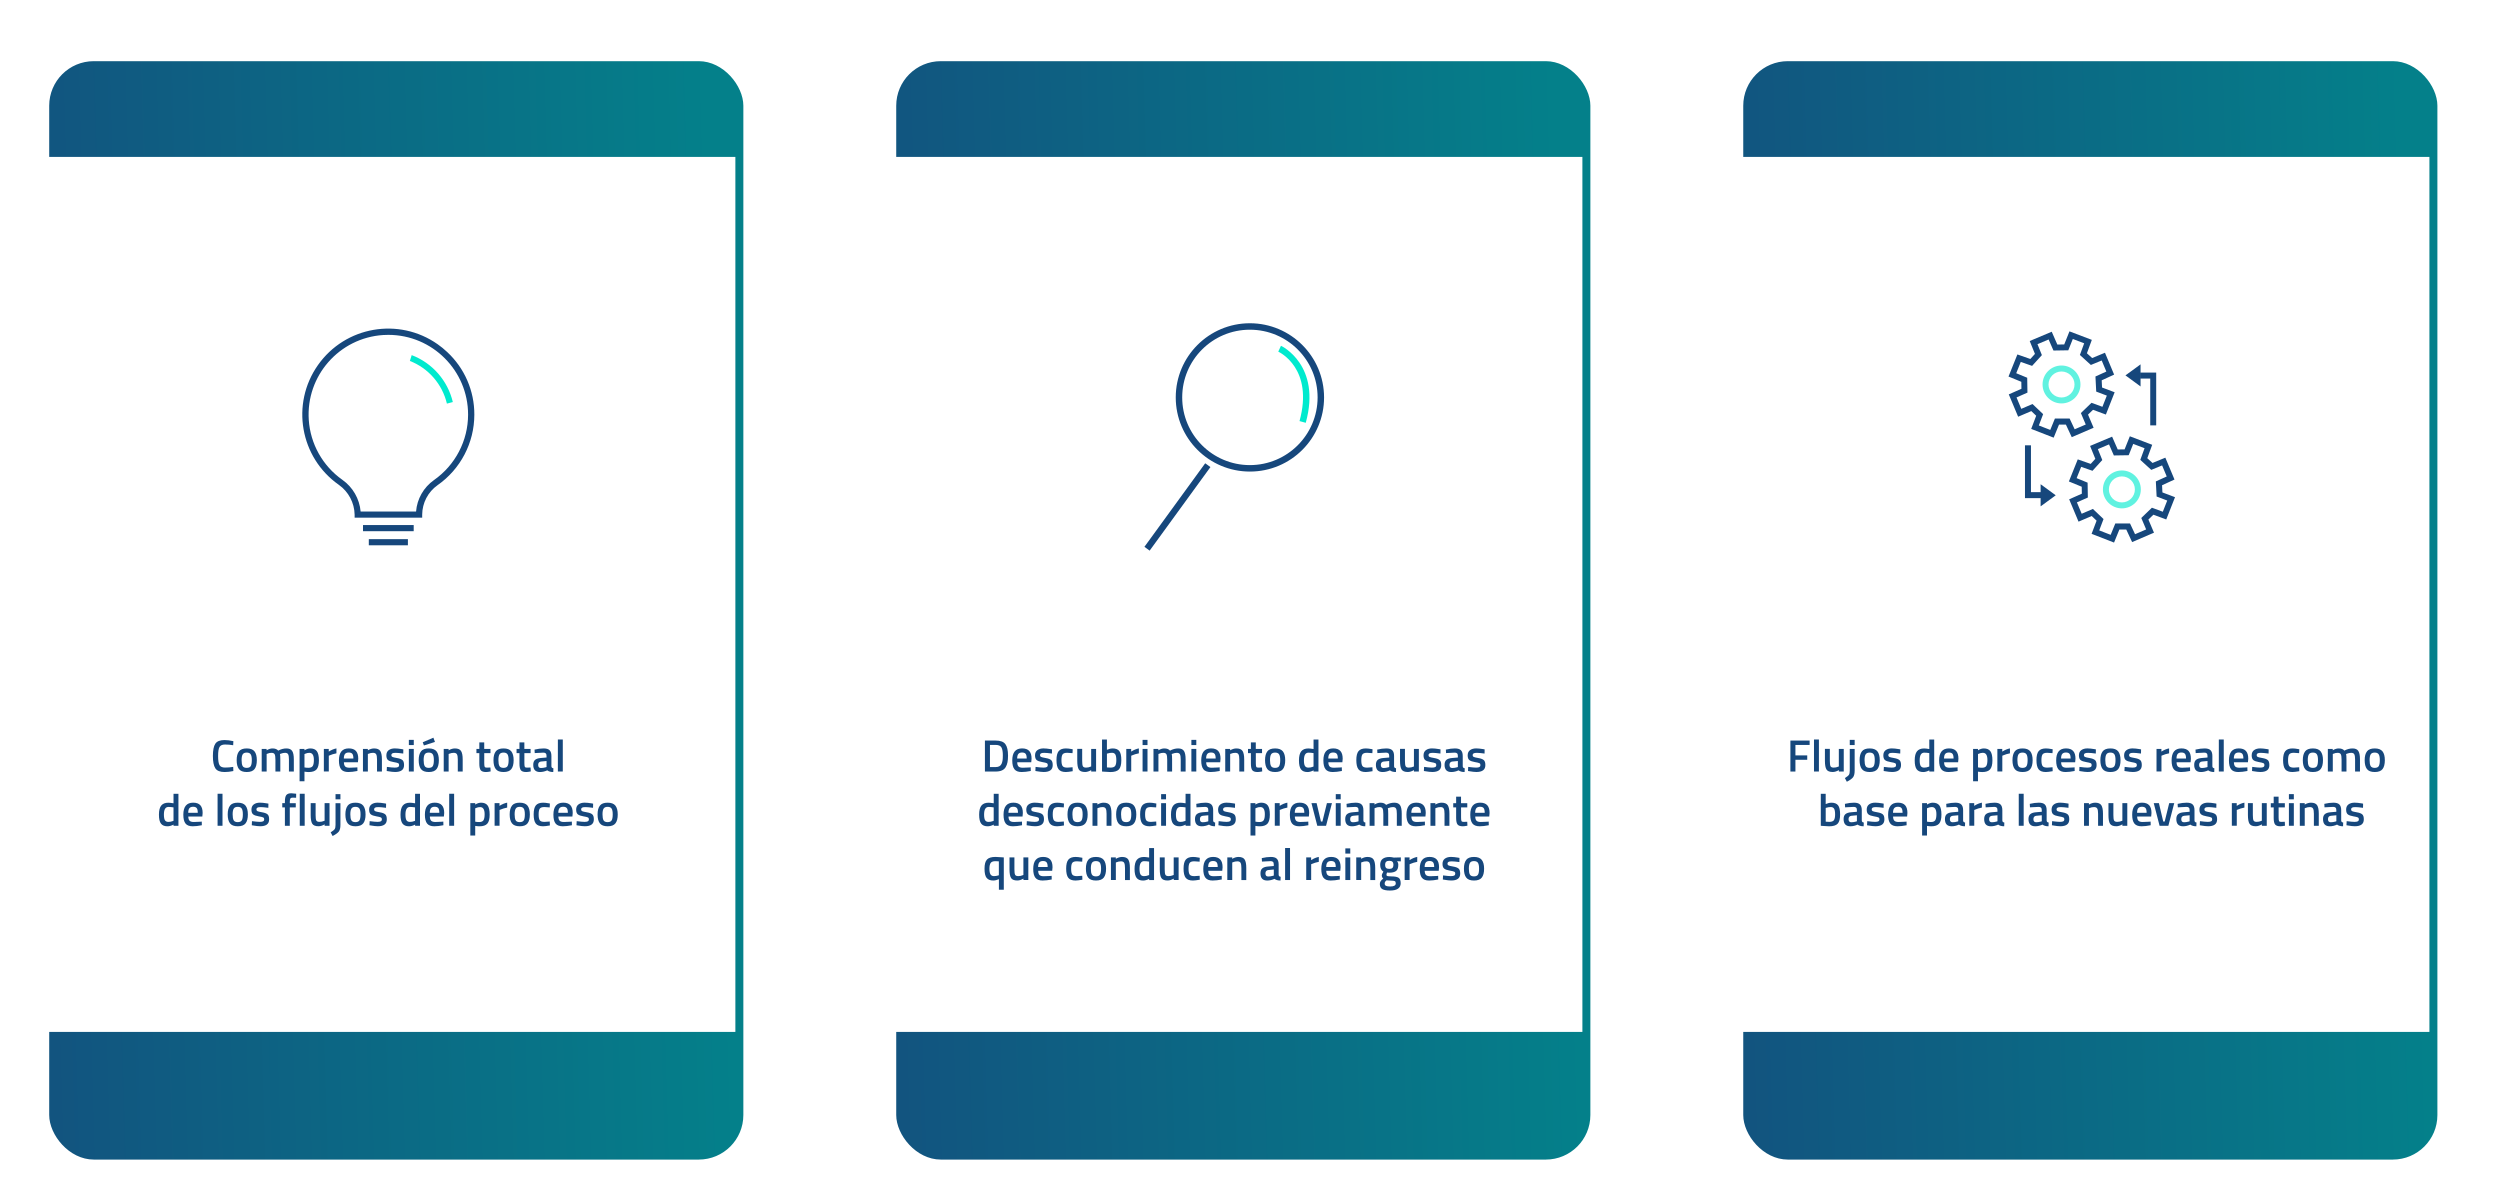 <?xml version="1.0" encoding="UTF-8"?>
<svg xmlns="http://www.w3.org/2000/svg" xmlns:xlink="http://www.w3.org/1999/xlink" viewBox="0 0 940 450">
  <defs>
    <style>
      .cls-1 {
        fill: url(#Unbenannter_Verlauf_4);
        filter: url(#drop-shadow-1);
      }

      .cls-2 {
        fill: #16477c;
      }

      .cls-3 {
        fill: url(#Unbenannter_Verlauf_4-3);
        filter: url(#drop-shadow-3);
      }

      .cls-4, .cls-5, .cls-6, .cls-7 {
        fill: #fff;
      }

      .cls-5 {
        filter: url(#drop-shadow-4);
      }

      .cls-8 {
        fill: url(#Unbenannter_Verlauf_4-2);
        filter: url(#drop-shadow-2);
      }

      .cls-9 {
        opacity: .73;
      }

      .cls-10 {
        fill: #60f2e0;
      }

      .cls-6 {
        filter: url(#drop-shadow-5);
      }

      .cls-11 {
        fill: #00eace;
      }

      .cls-7 {
        filter: url(#drop-shadow-6);
      }
    </style>
    <linearGradient id="Unbenannter_Verlauf_4" data-name="Unbenannter Verlauf 4" x1="-63.51" y1="229.52" x2="268.68" y2="219.97" gradientUnits="userSpaceOnUse">
      <stop offset="0" stop-color="#16477c"></stop>
      <stop offset="1" stop-color="#04808a"></stop>
    </linearGradient>
    <filter id="drop-shadow-1" x="6.06" y="10.61" width="286" height="438" filterUnits="userSpaceOnUse">
      <feOffset dx="3" dy="6"></feOffset>
      <feGaussianBlur result="blur" stdDeviation="4"></feGaussianBlur>
      <feFlood flood-color="#000" flood-opacity=".2"></feFlood>
      <feComposite in2="blur" operator="in"></feComposite>
      <feComposite in="SourceGraphic"></feComposite>
    </filter>
    <linearGradient id="Unbenannter_Verlauf_4-2" data-name="Unbenannter Verlauf 4" x1="254.97" y1="229.52" x2="587.16" y2="219.97" xlink:href="#Unbenannter_Verlauf_4"></linearGradient>
    <filter id="drop-shadow-2" x="324.06" y="10.61" width="286" height="438" filterUnits="userSpaceOnUse">
      <feOffset dx="3" dy="6"></feOffset>
      <feGaussianBlur result="blur-2" stdDeviation="4"></feGaussianBlur>
      <feFlood flood-color="#000" flood-opacity=".2"></feFlood>
      <feComposite in2="blur-2" operator="in"></feComposite>
      <feComposite in="SourceGraphic"></feComposite>
    </filter>
    <linearGradient id="Unbenannter_Verlauf_4-3" data-name="Unbenannter Verlauf 4" x1="573.45" y1="229.52" x2="905.64" y2="219.97" xlink:href="#Unbenannter_Verlauf_4"></linearGradient>
    <filter id="drop-shadow-3" x="643.06" y="10.61" width="286" height="438" filterUnits="userSpaceOnUse">
      <feOffset dx="3" dy="6"></feOffset>
      <feGaussianBlur result="blur-3" stdDeviation="4"></feGaussianBlur>
      <feFlood flood-color="#000" flood-opacity=".2"></feFlood>
      <feComposite in2="blur-3" operator="in"></feComposite>
      <feComposite in="SourceGraphic"></feComposite>
    </filter>
    <filter id="drop-shadow-4" x="381.06" y="89.61" width="164" height="165" filterUnits="userSpaceOnUse">
      <feOffset dx="-1" dy="8"></feOffset>
      <feGaussianBlur result="blur-4" stdDeviation="4"></feGaussianBlur>
      <feFlood flood-color="#000" flood-opacity=".22"></feFlood>
      <feComposite in2="blur-4" operator="in"></feComposite>
      <feComposite in="SourceGraphic"></feComposite>
    </filter>
    <filter id="drop-shadow-5" x="703.06" y="89.61" width="165" height="165" filterUnits="userSpaceOnUse">
      <feOffset dx="-1" dy="8"></feOffset>
      <feGaussianBlur result="blur-5" stdDeviation="4"></feGaussianBlur>
      <feFlood flood-color="#000" flood-opacity=".22"></feFlood>
      <feComposite in2="blur-5" operator="in"></feComposite>
      <feComposite in="SourceGraphic"></feComposite>
    </filter>
    <filter id="drop-shadow-6" x="63.06" y="89.61" width="164" height="165" filterUnits="userSpaceOnUse">
      <feOffset dx="-1" dy="8"></feOffset>
      <feGaussianBlur result="blur-6" stdDeviation="4"></feGaussianBlur>
      <feFlood flood-color="#000" flood-opacity=".22"></feFlood>
      <feComposite in2="blur-6" operator="in"></feComposite>
      <feComposite in="SourceGraphic"></feComposite>
    </filter>
  </defs>
  <g id="Ebene_2">
    <g>
      <rect class="cls-1" x="15.5" y="17" width="261" height="413" rx="16.75" ry="16.75"></rect>
      <rect class="cls-4" x="15.5" y="59" width="261" height="329"></rect>
    </g>
    <g>
      <rect class="cls-8" x="333.98" y="17" width="261" height="413" rx="16.75" ry="16.75"></rect>
      <rect class="cls-4" x="333.98" y="59" width="261" height="329"></rect>
    </g>
    <g>
      <rect class="cls-3" x="652.46" y="17" width="261" height="413" rx="16.75" ry="16.75"></rect>
      <rect class="cls-4" x="652.46" y="59" width="261" height="329"></rect>
    </g>
    <circle class="cls-5" cx="464.08" cy="164.29" r="69.74"></circle>
    <circle class="cls-6" cx="786.49" cy="164.29" r="69.74"></circle>
    <g>
      <circle class="cls-7" cx="146" cy="164.29" r="69.74"></circle>
      <g>
        <g class="cls-9">
          <path class="cls-4" d="M143.92,187.71h-.4v-28.66h-1c-.45,0-.9.04-1.34.1-2.18.29-3.78,0-4.75-1-.85-.95-1.22-2.23-1-3.49.13-1.28,1.02-2.36,2.25-2.74,1.36-.54,2.89-.47,4.2.18.98.6,1.7,1.56,2,2.67v3.83h8.14v.4h-8.1v28.71ZM139.79,152.01c-.68,0-1.35.12-2,.33-1.09.31-1.88,1.26-2,2.39-.19,1.14.14,2.3.9,3.17.87.84,2.36,1.13,4.42.86.46-.07.92-.1,1.39-.11h1v-3.79h0c-.29-.99-.94-1.84-1.82-2.38-.58-.32-1.23-.48-1.89-.47h0Z"></path>
          <path class="cls-4" d="M150.2,187.71h-.41v-28.66h-8.1v-.4h8.1v-3.79c.28-1.14,1-2.11,2-2.72,1.31-.65,2.84-.72,4.2-.18,1.23.38,2.11,1.46,2.25,2.74.22,1.26-.15,2.54-1,3.49-1,.92-2.56,1.25-4.74,1-.45-.06-.9-.1-1.35-.1h-1l.05,28.62ZM150.2,158.65h1c.47,0,.94.04,1.4.11,2.06.27,3.54,0,4.41-.86.76-.87,1.09-2.03.91-3.17-.13-1.13-.92-2.07-2-2.39-1.26-.5-2.66-.45-3.88.14-.89.55-1.54,1.41-1.82,2.42l-.02,3.75Z"></path>
        </g>
        <g id="modular-icon">
          <path id="Pfad_1482" class="cls-2" d="M158.7,194.65h-25.36v-1.14c-.09-4.47-2.3-8.64-5.95-11.22-14.6-10.26-18.11-30.41-7.85-45.01,10.26-14.6,30.41-18.11,45.01-7.85,1.27.89,2.47,1.87,3.6,2.94,6.54,6.08,10.24,14.62,10.2,23.55-.01,10.56-5.17,20.45-13.82,26.5-3.61,2.55-5.76,6.68-5.79,11.1v1.14h-.02ZM135.57,192.34h20.87c.37-4.75,2.84-9.08,6.73-11.83,8.03-5.62,12.82-14.81,12.83-24.61,0-16.56-13.42-29.99-29.99-29.99-.65,0-1.29.02-1.94.06-16.53,1.08-29.06,15.37-27.97,31.9.59,9.03,5.23,17.32,12.63,22.54,3.93,2.77,6.44,7.14,6.87,11.93h-.02Z"></path>
          <rect id="Rechteck_666" class="cls-2" x="136.49" y="197.42" width="19.06" height="2.31"></rect>
          <rect id="Rechteck_667" class="cls-2" x="138.67" y="202.72" width="14.7" height="2.31"></rect>
          <path id="Pfad_1483" class="cls-11" d="M168.04,151.77c-1.72-7.31-6.93-13.32-13.93-16.05l.69-2.2c7.76,2.97,13.54,9.57,15.46,17.65l-2.23.59h0Z"></path>
        </g>
      </g>
    </g>
  </g>
  <g id="Text">
    <g id="search-icon">
      <path id="Pfad_443" class="cls-2" d="M469.96,121.54c-15.4,0-27.88,12.49-27.88,27.89,0,15.4,12.49,27.88,27.89,27.88,15.4,0,27.88-12.48,27.88-27.88-.02-15.4-12.49-27.87-27.89-27.89ZM469.96,174.88c-14.06,0-25.46-11.4-25.45-25.46,0-14.06,11.4-25.46,25.46-25.45,14.06,0,25.46,11.4,25.45,25.46-.02,14.05-11.41,25.44-25.46,25.45Z"></path>
      <rect id="Rechteck_202" class="cls-2" x="423.29" y="189.4" width="38.85" height="2.43" transform="translate(28.15 436.52) rotate(-53.97)"></rect>
      <path id="Pfad_444" class="cls-11" d="M490.96,158.97l-2.34-.64c5.4-19.67-7.45-25.85-7.99-26.11l1.01-2.21c.16.07,15.3,7.23,9.33,28.95h0Z"></path>
    </g>
    <g>
      <path id="Pfad_1235" class="cls-10" d="M775.13,151.69c-3.94,0-7.13-3.19-7.13-7.13s3.19-7.13,7.13-7.13,7.13,3.19,7.13,7.13c0,3.94-3.2,7.13-7.13,7.13ZM775.13,139.68c-2.7,0-4.89,2.19-4.89,4.89s2.19,4.89,4.89,4.89,4.89-2.19,4.89-4.89c0-2.7-2.19-4.88-4.89-4.89Z"></path>
      <path id="Pfad_1236" class="cls-2" d="M772.15,164.55l-8.42-3.28,1.88-4.95-1.84-1.75-4.95,2.12-3.52-8.4,4.76-2.11-.04-2.62-4.82-1.98,3.34-8.31,4.87,1.71,1.73-1.91-1.97-4.85,8.28-3.49,2.11,4.82,2.59-.04,1.97-4.92,8.41,3.2-1.85,5.04,1.97,1.79,4.82-1.99,3.44,8.22-4.67,2.15.13,2.7,4.74,1.79-3.3,8.38-4.83-1.79-1.88,1.81,2.1,4.95-8.22,3.53-2.2-4.72h-2.59l-2.01,4.92h-.01ZM766.61,159.98l4.29,1.67,1.74-4.27h5.54l1.89,4.03,4.17-1.79-1.83-4.31,4-3.86,4.1,1.51,1.66-4.21-3.99-1.51-.29-5.68,4.09-1.86-1.74-4.16-4.07,1.68-4.13-3.76,1.61-4.38-4.27-1.63-1.7,4.26-5.58.09-1.82-4.16-4.19,1.77,1.66,4.11-3.68,4.05-4.26-1.49-1.71,4.25,4.13,1.7.09,5.59-4.11,1.82,1.79,4.28,4.22-1.81,4,3.8-1.62,4.27h.01Z"></path>
      <path id="Pfad_1237" class="cls-10" d="M797.83,191.15c-3.94,0-7.13-3.19-7.13-7.13,0-3.94,3.19-7.13,7.13-7.13s7.13,3.19,7.13,7.13h0c0,3.94-3.2,7.13-7.13,7.13ZM797.83,179.13c-2.7,0-4.89,2.19-4.89,4.89s2.19,4.89,4.89,4.89,4.89-2.19,4.89-4.89h0c0-2.7-2.19-4.88-4.89-4.89Z"></path>
      <path id="Pfad_1238" class="cls-2" d="M794.86,204l-8.42-3.28,1.88-4.95-1.84-1.75-4.95,2.12-3.52-8.4,4.76-2.11-.04-2.62-4.83-1.98,3.34-8.31,4.87,1.71,1.73-1.91-1.97-4.85,8.28-3.49,2.11,4.82,2.59-.04,1.97-4.92,8.41,3.2-1.85,5.04,1.97,1.79,4.82-1.99,3.44,8.22-4.67,2.15.13,2.7,4.74,1.79-3.3,8.38-4.83-1.79-1.88,1.81,2.1,4.95-8.22,3.53-2.2-4.72h-2.59l-2.01,4.92ZM789.32,199.43l4.29,1.67,1.74-4.27h5.54l1.89,4.03,4.17-1.79-1.83-4.31,4-3.86,4.1,1.51,1.66-4.21-3.99-1.51-.29-5.68,4.09-1.86-1.74-4.16-4.07,1.68-4.13-3.76,1.61-4.38-4.27-1.63-1.7,4.26-5.58.09-1.82-4.16-4.19,1.77,1.66,4.11-3.68,4.05-4.26-1.49-1.71,4.25,4.13,1.7.09,5.59-4.11,1.82,1.79,4.28,4.22-1.81,4,3.8-1.62,4.27h.01Z"></path>
      <path id="Pfad_1239" class="cls-2" d="M810.74,159.94h-2.25v-17.6h-3.81v-2.25h6.05v19.85Z"></path>
      <path id="Pfad_1240" class="cls-2" d="M804.85,145.31l-5.68-4.16,5.68-4.16v8.31Z"></path>
      <path id="Pfad_1241" class="cls-2" d="M767.44,187.3h-6.05v-19.86h2.25v17.61h3.81v2.25Z"></path>
      <path id="Pfad_1242" class="cls-2" d="M767.27,190.38v-8.31l5.68,4.16-5.68,4.16Z"></path>
    </g>
    <g>
      <path class="cls-2" d="M84.42,290.28c-1.7,0-2.85-.47-3.46-1.41-.61-.94-.91-2.49-.91-4.64s.31-3.69.92-4.6c.61-.91,1.76-1.37,3.45-1.37,1.01,0,2.12.14,3.33.42l-.07,1.53c-1.02-.18-2.04-.27-3.06-.27s-1.71.3-2.07.91-.54,1.75-.54,3.42.18,2.81.53,3.42c.35.61,1.04.91,2.06.91s2.05-.08,3.09-.25l.05,1.56c-1.17.25-2.27.37-3.32.37Z"></path>
      <path class="cls-2" d="M89.85,282.51c.58-.74,1.55-1.1,2.92-1.1s2.33.37,2.92,1.1c.58.74.88,1.84.88,3.32s-.28,2.58-.85,3.33c-.57.75-1.55,1.12-2.94,1.12s-2.37-.37-2.94-1.12c-.57-.75-.85-1.86-.85-3.33s.29-2.58.88-3.32ZM91.23,288.04c.26.45.77.68,1.53.68s1.27-.23,1.53-.68.39-1.2.39-2.23-.14-1.76-.42-2.19c-.28-.43-.78-.65-1.5-.65s-1.23.22-1.5.65c-.28.43-.42,1.16-.42,2.19s.13,1.77.39,2.23Z"></path>
      <path class="cls-2" d="M100.25,290.09h-1.85v-8.5h1.84v.53c.8-.48,1.54-.71,2.21-.71.99,0,1.71.28,2.16.83,1.03-.56,2.06-.83,3.08-.83s1.74.31,2.16.94c.42.63.63,1.69.63,3.19v4.56h-1.84v-4.5c0-.92-.09-1.57-.28-1.96-.19-.38-.58-.58-1.16-.58-.51,0-1.06.11-1.65.34l-.29.12c.09.23.14.95.14,2.18v4.4h-1.84v-4.37c0-1.01-.09-1.71-.27-2.09-.18-.38-.58-.58-1.19-.58-.57,0-1.09.11-1.58.34l-.26.1v6.6Z"></path>
      <path class="cls-2" d="M112.64,293.75v-12.16h1.84v.53c.78-.48,1.51-.71,2.19-.71,1.12,0,1.94.34,2.46,1.03.52.69.78,1.84.78,3.45s-.3,2.75-.89,3.41c-.6.66-1.57.99-2.92.99-.46,0-1-.05-1.62-.15v3.62h-1.85ZM116.34,283.06c-.53,0-1.07.12-1.6.36l-.26.12v5.01c.45.09.95.14,1.5.14.77,0,1.3-.22,1.6-.66.29-.44.44-1.2.44-2.26,0-1.8-.56-2.7-1.68-2.7Z"></path>
      <path class="cls-2" d="M121.77,290.09v-8.5h1.84v1.02c.96-.62,1.93-1.03,2.89-1.21v1.85c-.97.19-1.81.44-2.5.75l-.37.15v5.93h-1.85Z"></path>
      <path class="cls-2" d="M133.89,288.56l.48-.05.03,1.38c-1.29.26-2.44.39-3.43.39-1.26,0-2.16-.34-2.71-1.04s-.82-1.8-.82-3.32c0-3.01,1.23-4.52,3.69-4.52s3.57,1.3,3.57,3.89l-.12,1.33h-5.27c.01.7.16,1.22.46,1.55s.84.49,1.65.49,1.63-.03,2.48-.1ZM132.87,285.2c0-.84-.13-1.42-.4-1.76-.27-.33-.72-.5-1.35-.5s-1.1.18-1.39.53-.44.93-.45,1.73h3.59Z"></path>
      <path class="cls-2" d="M138.32,290.09h-1.85v-8.5h1.84v.53c.83-.48,1.61-.71,2.35-.71,1.13,0,1.91.32,2.32.96.41.64.62,1.7.62,3.17v4.56h-1.84v-4.5c0-.92-.1-1.57-.3-1.96-.2-.38-.6-.58-1.21-.58-.58,0-1.13.11-1.67.34l-.26.1v6.6Z"></path>
      <path class="cls-2" d="M151.65,283.34c-1.34-.18-2.31-.27-2.91-.27s-1.02.07-1.25.21-.35.37-.35.67.13.52.38.65c.25.12.86.27,1.8.43s1.62.42,2.01.77c.4.35.59.97.59,1.87s-.29,1.55-.86,1.97c-.57.42-1.41.63-2.51.63-.69,0-1.56-.1-2.62-.29l-.53-.08.07-1.55c1.36.18,2.34.27,2.94.27s1.03-.07,1.28-.22.38-.39.38-.73-.12-.58-.37-.71c-.24-.13-.83-.27-1.75-.43-.92-.15-1.6-.39-2.03-.72-.43-.33-.65-.93-.65-1.8s.3-1.52.89-1.96c.6-.43,1.36-.65,2.29-.65.72,0,1.61.09,2.67.27l.53.1-.03,1.55Z"></path>
      <path class="cls-2" d="M153.73,280.15v-1.96h1.85v1.96h-1.85ZM153.73,290.09v-8.5h1.85v8.5h-1.85Z"></path>
      <path class="cls-2" d="M158.29,282.51c.58-.74,1.55-1.1,2.92-1.1s2.33.37,2.92,1.1c.58.74.88,1.84.88,3.32s-.28,2.58-.85,3.33c-.57.75-1.55,1.12-2.94,1.12s-2.37-.37-2.94-1.12c-.57-.75-.85-1.86-.85-3.33s.29-2.58.88-3.32ZM158.95,279.09l4.01-1.72.58,1.6-4.15,1.33-.44-1.21ZM159.68,288.04c.26.45.77.68,1.53.68s1.27-.23,1.53-.68.39-1.2.39-2.23-.14-1.76-.42-2.19c-.28-.43-.78-.65-1.5-.65s-1.23.22-1.5.65c-.28.43-.42,1.16-.42,2.19s.13,1.77.39,2.23Z"></path>
      <path class="cls-2" d="M168.69,290.09h-1.85v-8.5h1.84v.53c.83-.48,1.61-.71,2.35-.71,1.13,0,1.91.32,2.32.96.41.64.62,1.7.62,3.17v4.56h-1.84v-4.5c0-.92-.1-1.57-.3-1.96-.2-.38-.6-.58-1.21-.58-.58,0-1.13.11-1.67.34l-.26.1v6.6Z"></path>
      <path class="cls-2" d="M184.43,283.17h-2.35v3.74c0,.69.05,1.15.15,1.38s.36.34.78.34l1.39-.05.08,1.48c-.76.15-1.34.22-1.73.22-.96,0-1.62-.22-1.98-.66-.36-.44-.54-1.28-.54-2.5v-3.94h-1.09v-1.58h1.09v-2.46h1.84v2.46h2.35v1.58Z"></path>
      <path class="cls-2" d="M186.41,282.51c.58-.74,1.55-1.1,2.92-1.1s2.33.37,2.92,1.1c.58.74.88,1.84.88,3.32s-.28,2.58-.85,3.33c-.57.75-1.55,1.12-2.94,1.12s-2.37-.37-2.94-1.12c-.57-.75-.85-1.86-.85-3.33s.29-2.58.88-3.32ZM187.79,288.04c.26.45.77.68,1.53.68s1.27-.23,1.53-.68.39-1.2.39-2.23-.14-1.76-.42-2.19c-.28-.43-.78-.65-1.5-.65s-1.23.22-1.5.65c-.28.43-.42,1.16-.42,2.19s.13,1.77.39,2.23Z"></path>
      <path class="cls-2" d="M199.52,283.17h-2.35v3.74c0,.69.05,1.15.15,1.38s.36.34.78.34l1.39-.05.08,1.48c-.76.15-1.34.22-1.73.22-.96,0-1.62-.22-1.98-.66-.36-.44-.54-1.28-.54-2.5v-3.94h-1.09v-1.58h1.09v-2.46h1.84v2.46h2.35v1.58Z"></path>
      <path class="cls-2" d="M207.33,284.21v3.88c.01.25.08.43.2.55.12.12.3.2.55.23l-.05,1.41c-.98,0-1.73-.21-2.26-.63-.91.42-1.82.63-2.74.63-1.69,0-2.53-.9-2.53-2.7,0-.86.23-1.49.69-1.87.46-.39,1.16-.62,2.12-.7l2.19-.19v-.61c0-.45-.1-.77-.3-.95s-.49-.27-.88-.27c-.73,0-1.63.05-2.72.14l-.54.03-.07-1.31c1.24-.29,2.37-.44,3.41-.44s1.79.22,2.24.67c.46.45.69,1.16.69,2.13ZM203.52,286.32c-.78.07-1.17.49-1.17,1.28s.35,1.17,1.04,1.17c.57,0,1.17-.09,1.8-.27l.31-.1v-2.26l-1.97.19Z"></path>
      <path class="cls-2" d="M209.76,290.09v-12.04h1.85v12.04h-1.85Z"></path>
      <path class="cls-2" d="M67.09,298.46v12.04h-1.84v-.44c-.83.42-1.59.63-2.28.63-1.11,0-1.92-.33-2.44-1-.52-.67-.77-1.79-.77-3.37s.29-2.72.86-3.43c.57-.71,1.46-1.07,2.68-1.07.41,0,1.05.07,1.94.22v-3.57h1.85ZM64.95,308.73l.29-.12v-5.03c-.68-.11-1.31-.17-1.89-.17-1.15,0-1.72.95-1.72,2.86,0,1.04.13,1.77.4,2.17.27.4.69.6,1.27.6s1.13-.1,1.65-.31Z"></path>
      <path class="cls-2" d="M75.38,308.96l.48-.05.03,1.38c-1.29.26-2.44.39-3.43.39-1.26,0-2.16-.34-2.71-1.04s-.82-1.8-.82-3.32c0-3.01,1.23-4.52,3.69-4.52s3.57,1.3,3.57,3.89l-.12,1.33h-5.27c.01.7.16,1.22.46,1.55s.84.49,1.65.49,1.63-.03,2.48-.1ZM74.36,305.6c0-.84-.13-1.42-.4-1.76-.27-.33-.72-.5-1.35-.5s-1.1.18-1.39.53-.44.93-.45,1.73h3.59Z"></path>
      <path class="cls-2" d="M81.81,310.49v-12.04h1.85v12.04h-1.85Z"></path>
      <path class="cls-2" d="M86.48,302.91c.58-.74,1.55-1.1,2.92-1.1s2.33.37,2.92,1.1c.58.74.88,1.84.88,3.32s-.28,2.58-.85,3.33c-.57.75-1.55,1.12-2.94,1.12s-2.37-.37-2.94-1.12c-.57-.75-.85-1.86-.85-3.33s.29-2.58.88-3.32ZM87.86,308.44c.26.45.77.68,1.53.68s1.27-.23,1.53-.68.39-1.2.39-2.23-.14-1.76-.42-2.19c-.28-.43-.78-.65-1.5-.65s-1.23.22-1.5.65c-.28.43-.42,1.16-.42,2.19s.13,1.77.39,2.23Z"></path>
      <path class="cls-2" d="M100.92,303.74c-1.34-.18-2.31-.27-2.91-.27s-1.02.07-1.25.21-.35.37-.35.67.13.52.38.65c.25.12.86.27,1.8.43s1.62.42,2.01.77c.4.35.59.97.59,1.87s-.29,1.55-.86,1.97c-.57.42-1.41.63-2.51.63-.69,0-1.56-.1-2.62-.29l-.53-.08.07-1.55c1.36.18,2.34.27,2.94.27s1.03-.07,1.28-.22.38-.39.38-.73-.12-.58-.37-.71c-.24-.13-.83-.27-1.75-.43-.92-.15-1.6-.39-2.03-.72-.43-.33-.65-.93-.65-1.8s.3-1.52.89-1.96c.6-.43,1.36-.65,2.29-.65.72,0,1.61.09,2.67.27l.53.1-.03,1.55Z"></path>
      <path class="cls-2" d="M108.96,303.57v6.92h-1.84v-6.92h-.99v-1.58h.99v-.54c0-1.21.18-2.05.53-2.5s.97-.68,1.87-.68l1.84.17-.02,1.51c-.55-.02-1.02-.03-1.38-.03s-.63.11-.77.33c-.15.22-.22.63-.22,1.21v.53h2.24v1.58h-2.24Z"></path>
      <path class="cls-2" d="M112.71,310.49v-12.04h1.85v12.04h-1.85Z"></path>
      <path class="cls-2" d="M122.06,301.99h1.84v8.5h-1.84v-.53c-.83.48-1.59.71-2.3.71-1.17,0-1.95-.31-2.35-.94s-.59-1.73-.59-3.31v-4.44h1.85v4.45c0,1.02.08,1.71.25,2.06.17.35.57.53,1.19.53s1.17-.11,1.68-.34l.26-.1v-6.6Z"></path>
      <path class="cls-2" d="M126.16,310.17v-8.18h1.84v8.19c0,1.11-.2,1.93-.59,2.46-.39.53-1.18,1.1-2.35,1.7l-.73-1.38c.79-.5,1.3-.9,1.51-1.22.21-.31.32-.84.32-1.59ZM126.16,300.55v-1.96h1.84v1.96h-1.84Z"></path>
      <path class="cls-2" d="M130.73,302.91c.58-.74,1.55-1.1,2.92-1.1s2.33.37,2.92,1.1c.58.74.88,1.84.88,3.32s-.28,2.58-.85,3.33c-.57.75-1.55,1.12-2.94,1.12s-2.37-.37-2.94-1.12c-.57-.75-.85-1.86-.85-3.33s.29-2.58.88-3.32ZM132.11,308.44c.26.45.77.68,1.53.68s1.27-.23,1.53-.68.39-1.2.39-2.23-.14-1.76-.42-2.19c-.28-.43-.78-.65-1.5-.65s-1.23.22-1.5.65c-.28.43-.42,1.16-.42,2.19s.13,1.77.39,2.23Z"></path>
      <path class="cls-2" d="M145.17,303.74c-1.34-.18-2.31-.27-2.91-.27s-1.02.07-1.25.21-.35.37-.35.67.13.52.38.65c.25.12.86.27,1.8.43s1.62.42,2.01.77c.4.35.59.97.59,1.87s-.29,1.55-.86,1.97c-.57.42-1.41.63-2.51.63-.69,0-1.56-.1-2.62-.29l-.53-.08.07-1.55c1.36.18,2.34.27,2.94.27s1.03-.07,1.28-.22.38-.39.38-.73-.12-.58-.37-.71c-.24-.13-.83-.27-1.75-.43-.92-.15-1.6-.39-2.03-.72-.43-.33-.65-.93-.65-1.8s.3-1.52.89-1.96c.6-.43,1.36-.65,2.29-.65.72,0,1.61.09,2.67.27l.53.1-.03,1.55Z"></path>
      <path class="cls-2" d="M157.92,298.46v12.04h-1.84v-.44c-.83.42-1.59.63-2.28.63-1.11,0-1.92-.33-2.44-1-.52-.67-.77-1.79-.77-3.37s.29-2.72.86-3.43c.57-.71,1.46-1.07,2.68-1.07.41,0,1.05.07,1.94.22v-3.57h1.85ZM155.77,308.73l.29-.12v-5.03c-.68-.11-1.31-.17-1.89-.17-1.15,0-1.72.95-1.72,2.86,0,1.04.13,1.77.4,2.17.27.4.69.6,1.27.6s1.13-.1,1.65-.31Z"></path>
      <path class="cls-2" d="M166.21,308.96l.48-.05.03,1.38c-1.29.26-2.44.39-3.43.39-1.26,0-2.16-.34-2.71-1.04s-.82-1.8-.82-3.32c0-3.01,1.23-4.52,3.69-4.52s3.57,1.3,3.57,3.89l-.12,1.33h-5.27c.01.7.16,1.22.46,1.55s.84.49,1.65.49,1.63-.03,2.48-.1ZM165.19,305.6c0-.84-.13-1.42-.4-1.76-.27-.33-.72-.5-1.35-.5s-1.1.18-1.39.53-.44.93-.45,1.73h3.59Z"></path>
      <path class="cls-2" d="M168.9,310.49v-12.04h1.85v12.04h-1.85Z"></path>
      <path class="cls-2" d="M176.84,314.15v-12.16h1.84v.53c.78-.48,1.51-.71,2.19-.71,1.12,0,1.94.34,2.46,1.03.52.69.78,1.84.78,3.45s-.3,2.75-.89,3.41c-.6.66-1.57.99-2.92.99-.46,0-1-.05-1.62-.15v3.62h-1.85ZM180.54,303.46c-.53,0-1.07.12-1.6.36l-.26.12v5.01c.45.09.95.14,1.5.14.77,0,1.3-.22,1.6-.66.29-.44.44-1.2.44-2.26,0-1.8-.56-2.7-1.68-2.7Z"></path>
      <path class="cls-2" d="M185.97,310.49v-8.5h1.84v1.02c.96-.62,1.93-1.03,2.89-1.21v1.85c-.97.19-1.81.44-2.5.75l-.37.15v5.93h-1.85Z"></path>
      <path class="cls-2" d="M192.5,302.91c.58-.74,1.55-1.1,2.92-1.1s2.33.37,2.92,1.1c.58.74.88,1.84.88,3.32s-.28,2.58-.85,3.33c-.57.75-1.55,1.12-2.94,1.12s-2.37-.37-2.94-1.12c-.57-.75-.85-1.86-.85-3.33s.29-2.58.88-3.32ZM193.89,308.44c.26.45.77.68,1.53.68s1.27-.23,1.53-.68.39-1.2.39-2.23-.14-1.76-.42-2.19c-.28-.43-.78-.65-1.5-.65s-1.23.22-1.5.65c-.28.43-.42,1.16-.42,2.19s.13,1.77.39,2.23Z"></path>
      <path class="cls-2" d="M204.22,301.81c.6,0,1.31.08,2.12.24l.42.08-.07,1.46c-.9-.09-1.56-.14-1.99-.14-.86,0-1.44.19-1.73.58-.29.39-.44,1.11-.44,2.18s.14,1.8.42,2.21.87.61,1.77.61l1.99-.14.05,1.48c-1.14.2-2.01.31-2.58.31-1.29,0-2.2-.35-2.73-1.04-.53-.7-.79-1.84-.79-3.43s.28-2.72.83-3.39c.55-.67,1.46-1.01,2.72-1.01Z"></path>
      <path class="cls-2" d="M214.53,308.96l.48-.05.03,1.38c-1.29.26-2.44.39-3.43.39-1.26,0-2.16-.34-2.71-1.04s-.82-1.8-.82-3.32c0-3.01,1.23-4.52,3.69-4.52s3.57,1.3,3.57,3.89l-.12,1.33h-5.27c.01.7.16,1.22.46,1.55s.84.49,1.65.49,1.63-.03,2.48-.1ZM213.51,305.6c0-.84-.13-1.42-.4-1.76-.27-.33-.72-.5-1.35-.5s-1.1.18-1.39.53-.44.93-.45,1.73h3.59Z"></path>
      <path class="cls-2" d="M223.01,303.74c-1.34-.18-2.31-.27-2.91-.27s-1.02.07-1.25.21-.35.37-.35.67.13.52.38.65c.25.12.86.27,1.8.43s1.62.42,2.01.77c.4.35.59.97.59,1.87s-.29,1.55-.86,1.97c-.57.42-1.41.63-2.51.63-.69,0-1.56-.1-2.62-.29l-.53-.08.07-1.55c1.36.18,2.34.27,2.94.27s1.03-.07,1.28-.22.38-.39.38-.73-.12-.58-.37-.71c-.24-.13-.83-.27-1.75-.43-.92-.15-1.6-.39-2.03-.72-.43-.33-.65-.93-.65-1.8s.3-1.52.89-1.96c.6-.43,1.36-.65,2.29-.65.72,0,1.61.09,2.67.27l.53.1-.03,1.55Z"></path>
      <path class="cls-2" d="M225.55,302.91c.58-.74,1.55-1.1,2.92-1.1s2.33.37,2.92,1.1c.58.74.88,1.84.88,3.32s-.28,2.58-.85,3.33c-.57.75-1.55,1.12-2.94,1.12s-2.37-.37-2.94-1.12c-.57-.75-.85-1.86-.85-3.33s.29-2.58.88-3.32ZM226.93,308.44c.26.45.77.68,1.53.68s1.27-.23,1.53-.68.39-1.2.39-2.23-.14-1.76-.42-2.19c-.28-.43-.78-.65-1.5-.65s-1.23.22-1.5.65c-.28.43-.42,1.16-.42,2.19s.13,1.77.39,2.23Z"></path>
    </g>
    <g>
      <path class="cls-2" d="M374.36,290.09h-4.03v-11.64h4.03c1.79,0,3.01.45,3.67,1.36.66.91.99,2.33.99,4.27,0,.99-.07,1.82-.2,2.51-.13.69-.36,1.31-.69,1.86-.65,1.1-1.9,1.65-3.77,1.65ZM377.07,284.07c0-1.41-.18-2.42-.53-3.04-.35-.62-1.08-.94-2.18-.94h-2.14v8.33h2.14c1.12,0,1.87-.41,2.24-1.24.18-.42.3-.87.37-1.34s.09-1.07.09-1.77Z"></path>
      <path class="cls-2" d="M387.06,288.56l.48-.05.03,1.38c-1.29.26-2.44.39-3.43.39-1.26,0-2.16-.34-2.71-1.04s-.82-1.8-.82-3.32c0-3.01,1.23-4.52,3.69-4.52s3.57,1.3,3.57,3.89l-.12,1.33h-5.27c.01.7.16,1.22.46,1.55s.84.49,1.65.49,1.63-.03,2.48-.1ZM386.04,285.2c0-.84-.13-1.42-.4-1.76-.27-.33-.72-.5-1.35-.5s-1.1.18-1.39.53-.44.93-.45,1.73h3.59Z"></path>
      <path class="cls-2" d="M395.55,283.34c-1.34-.18-2.31-.27-2.91-.27s-1.02.07-1.25.21-.35.37-.35.67.13.52.38.65c.25.12.86.27,1.8.43s1.62.42,2.01.77c.4.35.59.97.59,1.87s-.29,1.55-.86,1.97c-.57.42-1.41.63-2.51.63-.69,0-1.56-.1-2.62-.29l-.53-.08.07-1.55c1.36.18,2.34.27,2.94.27s1.03-.07,1.28-.22.38-.39.38-.73-.12-.58-.37-.71c-.24-.13-.83-.27-1.75-.43-.92-.15-1.6-.39-2.03-.72-.43-.33-.65-.93-.65-1.8s.3-1.52.89-1.96c.6-.43,1.36-.65,2.29-.65.72,0,1.61.09,2.67.27l.53.1-.03,1.55Z"></path>
      <path class="cls-2" d="M400.8,281.41c.6,0,1.31.08,2.12.24l.42.08-.07,1.46c-.9-.09-1.56-.14-1.99-.14-.86,0-1.44.19-1.73.58-.29.39-.44,1.11-.44,2.18s.14,1.8.42,2.21.87.61,1.77.61l1.99-.14.05,1.48c-1.14.2-2.01.31-2.58.31-1.29,0-2.2-.35-2.73-1.04-.53-.7-.79-1.84-.79-3.43s.28-2.72.83-3.39c.55-.67,1.46-1.01,2.72-1.01Z"></path>
      <path class="cls-2" d="M410.29,281.59h1.84v8.5h-1.84v-.53c-.83.48-1.59.71-2.3.71-1.17,0-1.95-.31-2.35-.94s-.59-1.73-.59-3.31v-4.44h1.85v4.45c0,1.02.08,1.71.25,2.06.17.35.57.53,1.19.53s1.17-.11,1.68-.34l.26-.1v-6.6Z"></path>
      <path class="cls-2" d="M418.33,281.41c1.17,0,2.01.33,2.52.98.52.65.77,1.81.77,3.46s-.31,2.81-.92,3.46c-.61.65-1.69.98-3.23.98-.53,0-1.38-.05-2.53-.15l-.58-.05v-12.02h1.84v3.86c.78-.34,1.49-.51,2.12-.51ZM417.48,288.63c.91,0,1.51-.21,1.81-.64.3-.42.45-1.15.45-2.17s-.13-1.74-.38-2.15c-.25-.41-.67-.62-1.25-.62-.54,0-1.09.08-1.63.25l-.27.08v5.17c.62.05,1.05.07,1.28.07Z"></path>
      <path class="cls-2" d="M423.48,290.09v-8.5h1.84v1.02c.96-.62,1.93-1.03,2.89-1.21v1.85c-.97.19-1.81.44-2.5.75l-.37.15v5.93h-1.85Z"></path>
      <path class="cls-2" d="M429.61,280.15v-1.96h1.85v1.96h-1.85ZM429.61,290.09v-8.5h1.85v8.5h-1.85Z"></path>
      <path class="cls-2" d="M435.56,290.09h-1.85v-8.5h1.84v.53c.8-.48,1.54-.71,2.21-.71.99,0,1.71.28,2.16.83,1.03-.56,2.06-.83,3.08-.83s1.74.31,2.16.94c.42.63.63,1.69.63,3.19v4.56h-1.84v-4.5c0-.92-.09-1.57-.28-1.96-.19-.38-.58-.58-1.16-.58-.51,0-1.06.11-1.65.34l-.29.12c.09.23.14.95.14,2.18v4.4h-1.84v-4.37c0-1.01-.09-1.71-.27-2.09-.18-.38-.58-.58-1.19-.58-.57,0-1.09.11-1.58.34l-.26.1v6.6Z"></path>
      <path class="cls-2" d="M447.96,280.15v-1.96h1.85v1.96h-1.85ZM447.96,290.09v-8.5h1.85v8.5h-1.85Z"></path>
      <path class="cls-2" d="M458.11,288.56l.48-.05.03,1.38c-1.29.26-2.44.39-3.43.39-1.26,0-2.16-.34-2.71-1.04s-.82-1.8-.82-3.32c0-3.01,1.23-4.52,3.69-4.52s3.57,1.3,3.57,3.89l-.12,1.33h-5.27c.01.7.16,1.22.46,1.55s.84.49,1.65.49,1.63-.03,2.48-.1ZM457.09,285.2c0-.84-.13-1.42-.4-1.76-.27-.33-.72-.5-1.35-.5s-1.1.18-1.39.53-.44.93-.45,1.73h3.59Z"></path>
      <path class="cls-2" d="M462.54,290.09h-1.85v-8.5h1.84v.53c.83-.48,1.61-.71,2.35-.71,1.13,0,1.91.32,2.32.96.41.64.62,1.7.62,3.17v4.56h-1.84v-4.5c0-.92-.1-1.57-.3-1.96-.2-.38-.6-.58-1.21-.58-.58,0-1.13.11-1.67.34l-.26.1v6.6Z"></path>
      <path class="cls-2" d="M474.54,283.17h-2.35v3.74c0,.69.05,1.15.15,1.38s.36.34.78.34l1.39-.05.08,1.48c-.76.15-1.34.22-1.73.22-.96,0-1.62-.22-1.98-.66-.36-.44-.54-1.28-.54-2.5v-3.94h-1.09v-1.58h1.09v-2.46h1.84v2.46h2.35v1.58Z"></path>
      <path class="cls-2" d="M476.52,282.51c.58-.74,1.55-1.1,2.92-1.1s2.33.37,2.92,1.1c.58.74.88,1.84.88,3.32s-.28,2.58-.85,3.33c-.57.75-1.55,1.12-2.94,1.12s-2.37-.37-2.94-1.12c-.57-.75-.85-1.86-.85-3.33s.29-2.58.88-3.32ZM477.91,288.04c.26.45.77.68,1.53.68s1.27-.23,1.53-.68.39-1.2.39-2.23-.14-1.76-.42-2.19c-.28-.43-.78-.65-1.5-.65s-1.23.22-1.5.65c-.28.43-.42,1.16-.42,2.19s.13,1.77.39,2.23Z"></path>
      <path class="cls-2" d="M495.74,278.06v12.04h-1.84v-.44c-.83.42-1.59.63-2.28.63-1.11,0-1.92-.33-2.44-1-.52-.67-.77-1.79-.77-3.37s.29-2.72.86-3.43c.57-.71,1.46-1.07,2.68-1.07.41,0,1.05.07,1.94.22v-3.57h1.85ZM493.6,288.32l.29-.12v-5.03c-.68-.11-1.31-.17-1.89-.17-1.15,0-1.72.95-1.72,2.86,0,1.04.13,1.77.4,2.17.27.4.69.6,1.27.6s1.13-.1,1.65-.31Z"></path>
      <path class="cls-2" d="M504.04,288.56l.48-.05.03,1.38c-1.29.26-2.44.39-3.43.39-1.26,0-2.16-.34-2.71-1.04s-.82-1.8-.82-3.32c0-3.01,1.23-4.52,3.69-4.52s3.57,1.3,3.57,3.89l-.12,1.33h-5.27c.01.7.16,1.22.46,1.55s.84.49,1.65.49,1.63-.03,2.48-.1ZM503.02,285.2c0-.84-.13-1.42-.4-1.76-.27-.33-.72-.5-1.35-.5s-1.1.18-1.39.53-.44.93-.45,1.73h3.59Z"></path>
      <path class="cls-2" d="M513.54,281.41c.6,0,1.31.08,2.12.24l.42.08-.07,1.46c-.9-.09-1.56-.14-1.99-.14-.86,0-1.44.19-1.73.58-.29.39-.44,1.11-.44,2.18s.14,1.8.42,2.21.87.61,1.77.61l1.99-.14.05,1.48c-1.14.2-2.01.31-2.58.31-1.29,0-2.2-.35-2.73-1.04-.53-.7-.79-1.84-.79-3.43s.28-2.72.83-3.39c.55-.67,1.46-1.01,2.72-1.01Z"></path>
      <path class="cls-2" d="M524.17,284.21v3.88c.01.25.08.43.2.55.12.12.3.2.55.23l-.05,1.41c-.98,0-1.73-.21-2.26-.63-.91.42-1.82.63-2.74.63-1.69,0-2.53-.9-2.53-2.7,0-.86.23-1.49.69-1.87.46-.39,1.16-.62,2.12-.7l2.19-.19v-.61c0-.45-.1-.77-.3-.95s-.49-.27-.88-.27c-.73,0-1.63.05-2.72.14l-.54.03-.07-1.31c1.24-.29,2.37-.44,3.41-.44s1.79.22,2.24.67c.46.45.69,1.16.69,2.13ZM520.36,286.32c-.78.07-1.17.49-1.17,1.28s.35,1.17,1.04,1.17c.57,0,1.17-.09,1.8-.27l.31-.1v-2.26l-1.97.19Z"></path>
      <path class="cls-2" d="M531.65,281.59h1.84v8.5h-1.84v-.53c-.83.48-1.59.71-2.3.71-1.17,0-1.95-.31-2.35-.94s-.59-1.73-.59-3.31v-4.44h1.85v4.45c0,1.02.08,1.71.25,2.06.17.35.57.53,1.19.53s1.17-.11,1.68-.34l.26-.1v-6.6Z"></path>
      <path class="cls-2" d="M541.63,283.34c-1.34-.18-2.31-.27-2.91-.27s-1.02.07-1.25.21-.35.37-.35.67.13.52.38.65c.25.12.86.27,1.8.43s1.62.42,2.01.77c.4.35.59.97.59,1.87s-.29,1.55-.86,1.97c-.57.42-1.41.63-2.51.63-.69,0-1.56-.1-2.62-.29l-.53-.08.07-1.55c1.36.18,2.34.27,2.94.27s1.03-.07,1.28-.22.38-.39.38-.73-.12-.58-.37-.71c-.24-.13-.83-.27-1.75-.43-.92-.15-1.6-.39-2.03-.72-.43-.33-.65-.93-.65-1.8s.3-1.52.89-1.96c.6-.43,1.36-.65,2.29-.65.72,0,1.61.09,2.67.27l.53.1-.03,1.55Z"></path>
      <path class="cls-2" d="M549.99,284.21v3.88c.01.25.08.43.2.55.12.12.3.2.55.23l-.05,1.41c-.98,0-1.73-.21-2.26-.63-.91.42-1.82.63-2.74.63-1.69,0-2.53-.9-2.53-2.7,0-.86.23-1.49.69-1.87.46-.39,1.16-.62,2.12-.7l2.19-.19v-.61c0-.45-.1-.77-.3-.95s-.49-.27-.88-.27c-.73,0-1.63.05-2.72.14l-.54.03-.07-1.31c1.24-.29,2.37-.44,3.41-.44s1.79.22,2.24.67c.46.45.69,1.16.69,2.13ZM546.18,286.32c-.78.07-1.17.49-1.17,1.28s.35,1.17,1.04,1.17c.57,0,1.17-.09,1.8-.27l.31-.1v-2.26l-1.97.19Z"></path>
      <path class="cls-2" d="M558.22,283.34c-1.34-.18-2.31-.27-2.91-.27s-1.02.07-1.25.21-.35.37-.35.67.13.52.38.65c.25.12.86.27,1.8.43s1.62.42,2.01.77c.4.35.59.97.59,1.87s-.29,1.55-.86,1.97c-.57.42-1.41.63-2.51.63-.69,0-1.56-.1-2.62-.29l-.53-.08.07-1.55c1.36.18,2.34.27,2.94.27s1.03-.07,1.28-.22.38-.39.38-.73-.12-.58-.37-.71c-.24-.13-.83-.27-1.75-.43-.92-.15-1.6-.39-2.03-.72-.43-.33-.65-.93-.65-1.8s.3-1.52.89-1.96c.6-.43,1.36-.65,2.29-.65.72,0,1.61.09,2.67.27l.53.1-.03,1.55Z"></path>
      <path class="cls-2" d="M375.49,298.46v12.04h-1.84v-.44c-.83.42-1.59.63-2.28.63-1.11,0-1.92-.33-2.44-1-.52-.67-.77-1.79-.77-3.37s.29-2.72.86-3.43c.57-.71,1.46-1.07,2.68-1.07.41,0,1.05.07,1.94.22v-3.57h1.85ZM373.34,308.73l.29-.12v-5.03c-.68-.11-1.31-.17-1.89-.17-1.15,0-1.72.95-1.72,2.86,0,1.04.13,1.77.4,2.17.27.4.69.6,1.27.6s1.13-.1,1.65-.31Z"></path>
      <path class="cls-2" d="M383.78,308.96l.48-.05.03,1.38c-1.29.26-2.44.39-3.43.39-1.26,0-2.16-.34-2.71-1.04s-.82-1.8-.82-3.32c0-3.01,1.23-4.52,3.69-4.52s3.57,1.3,3.57,3.89l-.12,1.33h-5.27c.01.7.16,1.22.46,1.55s.84.49,1.65.49,1.63-.03,2.48-.1ZM382.76,305.6c0-.84-.13-1.42-.4-1.76-.27-.33-.72-.5-1.35-.5s-1.1.18-1.39.53-.44.93-.45,1.73h3.59Z"></path>
      <path class="cls-2" d="M392.26,303.74c-1.34-.18-2.31-.27-2.91-.27s-1.02.07-1.25.21-.35.37-.35.67.13.52.38.65c.25.12.86.27,1.8.43s1.62.42,2.01.77c.4.35.59.97.59,1.87s-.29,1.55-.86,1.97c-.57.42-1.41.63-2.51.63-.69,0-1.56-.1-2.62-.29l-.53-.08.07-1.55c1.36.18,2.34.27,2.94.27s1.03-.07,1.28-.22.38-.39.38-.73-.12-.58-.37-.71c-.24-.13-.83-.27-1.75-.43-.92-.15-1.6-.39-2.03-.72-.43-.33-.65-.93-.65-1.8s.3-1.52.89-1.96c.6-.43,1.36-.65,2.29-.65.72,0,1.61.09,2.67.27l.53.1-.03,1.55Z"></path>
      <path class="cls-2" d="M397.52,301.81c.6,0,1.31.08,2.12.24l.42.08-.07,1.46c-.9-.09-1.56-.14-1.99-.14-.86,0-1.44.19-1.73.58-.29.39-.44,1.11-.44,2.18s.14,1.8.42,2.21.87.61,1.77.61l1.99-.14.05,1.48c-1.14.2-2.01.31-2.58.31-1.29,0-2.2-.35-2.73-1.04-.53-.7-.79-1.84-.79-3.43s.28-2.72.83-3.39c.55-.67,1.46-1.01,2.72-1.01Z"></path>
      <path class="cls-2" d="M402.24,302.91c.58-.74,1.55-1.1,2.92-1.1s2.33.37,2.92,1.1c.58.74.88,1.84.88,3.32s-.28,2.58-.85,3.33c-.57.75-1.55,1.12-2.94,1.12s-2.37-.37-2.94-1.12c-.57-.75-.85-1.86-.85-3.33s.29-2.58.88-3.32ZM403.62,308.44c.26.45.77.68,1.53.68s1.27-.23,1.53-.68.39-1.2.39-2.23-.14-1.76-.42-2.19c-.28-.43-.78-.65-1.5-.65s-1.23.22-1.5.65c-.28.43-.42,1.16-.42,2.19s.13,1.77.39,2.23Z"></path>
      <path class="cls-2" d="M412.63,310.49h-1.85v-8.5h1.84v.53c.83-.48,1.61-.71,2.35-.71,1.13,0,1.91.32,2.32.96.41.64.62,1.7.62,3.17v4.56h-1.84v-4.5c0-.92-.1-1.57-.3-1.96-.2-.38-.6-.58-1.21-.58-.58,0-1.13.11-1.67.34l-.26.1v6.6Z"></path>
      <path class="cls-2" d="M420.53,302.91c.58-.74,1.55-1.1,2.92-1.1s2.33.37,2.92,1.1c.58.74.88,1.84.88,3.32s-.28,2.58-.85,3.33c-.57.75-1.55,1.12-2.94,1.12s-2.37-.37-2.94-1.12c-.57-.75-.85-1.86-.85-3.33s.29-2.58.88-3.32ZM421.91,308.44c.26.45.77.68,1.53.68s1.27-.23,1.53-.68.39-1.2.39-2.23-.14-1.76-.42-2.19c-.28-.43-.78-.65-1.5-.65s-1.23.22-1.5.65c-.28.43-.42,1.16-.42,2.19s.13,1.77.39,2.23Z"></path>
      <path class="cls-2" d="M432.25,301.81c.6,0,1.31.08,2.12.24l.42.08-.07,1.46c-.9-.09-1.56-.14-1.99-.14-.86,0-1.44.19-1.73.58-.29.39-.44,1.11-.44,2.18s.14,1.8.42,2.21.87.61,1.77.61l1.99-.14.05,1.48c-1.14.2-2.01.31-2.58.31-1.29,0-2.2-.35-2.73-1.04-.53-.7-.79-1.84-.79-3.43s.28-2.72.83-3.39c.55-.67,1.46-1.01,2.72-1.01Z"></path>
      <path class="cls-2" d="M436.58,300.55v-1.96h1.85v1.96h-1.85ZM436.58,310.49v-8.5h1.85v8.5h-1.85Z"></path>
      <path class="cls-2" d="M447.62,298.46v12.04h-1.84v-.44c-.83.42-1.59.63-2.28.63-1.11,0-1.92-.33-2.44-1-.52-.67-.77-1.79-.77-3.37s.29-2.72.86-3.43c.57-.71,1.46-1.07,2.68-1.07.41,0,1.05.07,1.94.22v-3.57h1.85ZM445.47,308.73l.29-.12v-5.03c-.68-.11-1.31-.17-1.89-.17-1.15,0-1.72.95-1.72,2.86,0,1.04.13,1.77.4,2.17.27.4.69.6,1.27.6s1.13-.1,1.65-.31Z"></path>
      <path class="cls-2" d="M456.15,304.61v3.88c.01.25.08.43.2.55.12.12.3.2.55.23l-.05,1.41c-.98,0-1.73-.21-2.26-.63-.91.42-1.82.63-2.74.63-1.69,0-2.53-.9-2.53-2.7,0-.86.23-1.49.69-1.87.46-.39,1.16-.62,2.12-.7l2.19-.19v-.61c0-.45-.1-.77-.3-.95s-.49-.27-.88-.27c-.73,0-1.63.05-2.72.14l-.54.03-.07-1.31c1.24-.29,2.37-.44,3.41-.44s1.79.22,2.24.67c.46.45.69,1.16.69,2.13ZM452.34,306.72c-.78.07-1.17.49-1.17,1.28s.35,1.17,1.04,1.17c.57,0,1.17-.09,1.8-.27l.31-.1v-2.26l-1.97.19Z"></path>
      <path class="cls-2" d="M464.38,303.74c-1.34-.18-2.31-.27-2.91-.27s-1.02.07-1.25.21-.35.37-.35.67.13.52.38.65c.25.12.86.27,1.8.43s1.62.42,2.01.77c.4.35.59.97.59,1.87s-.29,1.55-.86,1.97c-.57.42-1.41.63-2.51.63-.69,0-1.56-.1-2.62-.29l-.53-.08.07-1.55c1.36.18,2.34.27,2.94.27s1.03-.07,1.28-.22.38-.39.38-.73-.12-.58-.37-.71c-.24-.13-.83-.27-1.75-.43-.92-.15-1.6-.39-2.03-.72-.43-.33-.65-.93-.65-1.8s.3-1.52.89-1.96c.6-.43,1.36-.65,2.29-.65.72,0,1.61.09,2.67.27l.53.1-.03,1.55Z"></path>
      <path class="cls-2" d="M470.19,314.15v-12.16h1.84v.53c.78-.48,1.51-.71,2.19-.71,1.12,0,1.94.34,2.46,1.03.52.69.78,1.84.78,3.45s-.3,2.75-.89,3.41c-.6.66-1.57.99-2.92.99-.46,0-1-.05-1.62-.15v3.62h-1.85ZM473.9,303.45c-.53,0-1.07.12-1.6.36l-.26.12v5.01c.45.09.95.14,1.5.14.77,0,1.3-.22,1.6-.66.29-.44.44-1.2.44-2.26,0-1.8-.56-2.7-1.68-2.7Z"></path>
      <path class="cls-2" d="M479.32,310.49v-8.5h1.84v1.02c.96-.62,1.93-1.03,2.89-1.21v1.85c-.97.19-1.81.44-2.5.75l-.37.15v5.93h-1.85Z"></path>
      <path class="cls-2" d="M491.44,308.96l.48-.05.03,1.38c-1.29.26-2.44.39-3.43.39-1.26,0-2.16-.34-2.71-1.04s-.82-1.8-.82-3.32c0-3.01,1.23-4.52,3.69-4.52s3.57,1.3,3.57,3.89l-.12,1.33h-5.27c.01.7.16,1.22.46,1.55s.84.49,1.65.49,1.63-.03,2.48-.1ZM490.42,305.6c0-.84-.13-1.42-.4-1.76-.27-.33-.72-.5-1.35-.5s-1.1.18-1.39.53-.44.93-.45,1.73h3.59Z"></path>
      <path class="cls-2" d="M493.11,301.99h1.94l1.63,6.92h.54l1.7-6.92h1.89l-2.21,8.5h-3.3l-2.19-8.5Z"></path>
      <path class="cls-2" d="M502.25,300.55v-1.96h1.85v1.96h-1.85ZM502.25,310.49v-8.5h1.85v8.5h-1.85Z"></path>
      <path class="cls-2" d="M512.64,304.61v3.88c.01.25.08.43.2.55.12.12.3.2.55.23l-.05,1.41c-.98,0-1.73-.21-2.26-.63-.91.42-1.82.63-2.74.63-1.69,0-2.53-.9-2.53-2.7,0-.86.23-1.49.69-1.87.46-.39,1.16-.62,2.12-.7l2.19-.19v-.61c0-.45-.1-.77-.3-.95s-.49-.27-.88-.27c-.73,0-1.63.05-2.72.14l-.54.03-.07-1.31c1.24-.29,2.37-.44,3.41-.44s1.79.22,2.24.67c.46.45.69,1.16.69,2.13ZM508.83,306.72c-.78.07-1.17.49-1.17,1.28s.35,1.17,1.04,1.17c.57,0,1.17-.09,1.8-.27l.31-.1v-2.26l-1.97.19Z"></path>
      <path class="cls-2" d="M516.82,310.49h-1.85v-8.5h1.84v.53c.8-.48,1.54-.71,2.21-.71.99,0,1.71.28,2.16.83,1.03-.56,2.06-.83,3.08-.83s1.74.31,2.16.94c.42.63.63,1.69.63,3.19v4.56h-1.84v-4.5c0-.92-.09-1.57-.28-1.96-.19-.38-.58-.58-1.16-.58-.51,0-1.06.11-1.65.34l-.29.12c.09.23.14.95.14,2.18v4.4h-1.84v-4.37c0-1.01-.09-1.71-.27-2.09-.18-.38-.58-.58-1.19-.58-.57,0-1.09.11-1.58.34l-.26.1v6.6Z"></path>
      <path class="cls-2" d="M535.27,308.96l.48-.05.03,1.38c-1.29.26-2.44.39-3.43.39-1.26,0-2.16-.34-2.71-1.04s-.82-1.8-.82-3.32c0-3.01,1.23-4.52,3.69-4.52s3.57,1.3,3.57,3.89l-.12,1.33h-5.27c.01.7.16,1.22.46,1.55s.84.49,1.65.49,1.63-.03,2.48-.1ZM534.25,305.6c0-.84-.13-1.42-.4-1.76-.27-.33-.72-.5-1.35-.5s-1.1.18-1.39.53-.44.93-.45,1.73h3.59Z"></path>
      <path class="cls-2" d="M539.7,310.49h-1.85v-8.5h1.84v.53c.83-.48,1.61-.71,2.35-.71,1.13,0,1.91.32,2.32.96.41.64.62,1.7.62,3.17v4.56h-1.84v-4.5c0-.92-.1-1.57-.3-1.96-.2-.38-.6-.58-1.21-.58-.58,0-1.13.11-1.67.34l-.26.1v6.6Z"></path>
      <path class="cls-2" d="M551.71,303.57h-2.35v3.74c0,.69.05,1.15.15,1.38s.36.34.78.34l1.39-.05.08,1.48c-.76.15-1.34.22-1.73.22-.96,0-1.62-.22-1.98-.66-.36-.44-.54-1.28-.54-2.5v-3.94h-1.09v-1.58h1.09v-2.46h1.84v2.46h2.35v1.58Z"></path>
      <path class="cls-2" d="M559.27,308.96l.48-.05.03,1.38c-1.29.26-2.44.39-3.43.39-1.26,0-2.16-.34-2.71-1.04s-.82-1.8-.82-3.32c0-3.01,1.23-4.52,3.69-4.52s3.57,1.3,3.57,3.89l-.12,1.33h-5.27c.01.7.16,1.22.46,1.55s.84.49,1.65.49,1.63-.03,2.48-.1ZM558.25,305.6c0-.84-.13-1.42-.4-1.76-.27-.33-.72-.5-1.35-.5s-1.1.18-1.39.53-.44.93-.45,1.73h3.59Z"></path>
      <path class="cls-2" d="M373.51,331.08c-1.17,0-2.01-.33-2.54-.99s-.79-1.81-.79-3.46.31-2.8.93-3.45c.62-.65,1.69-.98,3.21-.98.55,0,1.41.05,2.55.15l.56.05v12.14h-1.84v-3.98c-.76.34-1.45.51-2.07.51ZM374.3,323.8c-.9,0-1.5.22-1.81.67-.31.45-.47,1.18-.47,2.18s.14,1.72.42,2.14c.28.42.71.63,1.28.63.53,0,1.07-.08,1.6-.25l.25-.08v-5.22c-.54-.04-.97-.07-1.27-.07Z"></path>
      <path class="cls-2" d="M384.81,322.39h1.84v8.5h-1.84v-.53c-.83.48-1.59.71-2.3.71-1.17,0-1.95-.31-2.35-.94s-.59-1.73-.59-3.31v-4.44h1.85v4.45c0,1.02.08,1.71.25,2.06.17.35.57.53,1.19.53s1.17-.11,1.68-.34l.26-.1v-6.6Z"></path>
      <path class="cls-2" d="M394.94,329.36l.48-.05.03,1.38c-1.29.26-2.44.39-3.43.39-1.26,0-2.16-.34-2.71-1.04s-.82-1.8-.82-3.32c0-3.01,1.23-4.52,3.69-4.52s3.57,1.3,3.57,3.89l-.12,1.33h-5.27c.01.7.16,1.22.46,1.55s.84.49,1.65.49,1.63-.03,2.48-.1ZM393.92,326c0-.84-.13-1.42-.4-1.76-.27-.33-.72-.5-1.35-.5s-1.1.18-1.39.53-.44.93-.45,1.73h3.59Z"></path>
      <path class="cls-2" d="M404.44,322.21c.6,0,1.31.08,2.12.24l.42.08-.07,1.46c-.9-.09-1.56-.14-1.99-.14-.86,0-1.44.19-1.73.58-.29.39-.44,1.11-.44,2.18s.14,1.8.42,2.21.87.61,1.77.61l1.99-.14.05,1.48c-1.14.2-2.01.31-2.58.31-1.29,0-2.2-.35-2.73-1.04-.53-.7-.79-1.84-.79-3.43s.28-2.72.83-3.39c.55-.67,1.46-1.01,2.72-1.01Z"></path>
      <path class="cls-2" d="M409.16,323.31c.58-.74,1.55-1.1,2.92-1.1s2.33.37,2.92,1.1c.58.74.88,1.84.88,3.32s-.28,2.58-.85,3.33c-.57.75-1.55,1.12-2.94,1.12s-2.37-.37-2.94-1.12c-.57-.75-.85-1.86-.85-3.33s.29-2.58.88-3.32ZM410.55,328.84c.26.45.77.68,1.53.68s1.27-.23,1.53-.68.39-1.2.39-2.23-.14-1.76-.42-2.19c-.28-.43-.78-.65-1.5-.65s-1.23.22-1.5.65c-.28.43-.42,1.16-.42,2.19s.13,1.77.39,2.23Z"></path>
      <path class="cls-2" d="M419.56,330.89h-1.85v-8.5h1.84v.53c.83-.48,1.61-.71,2.35-.71,1.13,0,1.91.32,2.32.96.41.64.62,1.7.62,3.17v4.56h-1.84v-4.5c0-.92-.1-1.57-.3-1.96-.2-.38-.6-.58-1.21-.58-.58,0-1.13.11-1.67.34l-.26.1v6.6Z"></path>
      <path class="cls-2" d="M433.92,318.86v12.04h-1.84v-.44c-.83.42-1.59.63-2.28.63-1.11,0-1.92-.33-2.44-1-.52-.67-.77-1.79-.77-3.37s.29-2.72.86-3.43c.57-.71,1.46-1.07,2.68-1.07.41,0,1.05.07,1.94.22v-3.57h1.85ZM431.78,329.12l.29-.12v-5.03c-.68-.11-1.31-.17-1.89-.17-1.15,0-1.72.95-1.72,2.86,0,1.04.13,1.77.4,2.17.27.4.69.6,1.27.6s1.13-.1,1.65-.31Z"></path>
      <path class="cls-2" d="M441.32,322.39h1.84v8.5h-1.84v-.53c-.83.48-1.59.71-2.3.71-1.17,0-1.95-.31-2.35-.94s-.59-1.73-.59-3.31v-4.44h1.85v4.45c0,1.02.08,1.71.25,2.06.17.35.57.53,1.19.53s1.17-.11,1.68-.34l.26-.1v-6.6Z"></path>
      <path class="cls-2" d="M448.58,322.21c.6,0,1.31.08,2.12.24l.42.08-.07,1.46c-.9-.09-1.56-.14-1.99-.14-.86,0-1.44.19-1.73.58-.29.39-.44,1.11-.44,2.18s.14,1.8.42,2.21.87.61,1.77.61l1.99-.14.05,1.48c-1.14.2-2.01.31-2.58.31-1.29,0-2.2-.35-2.73-1.04-.53-.7-.79-1.84-.79-3.43s.28-2.72.83-3.39c.55-.67,1.46-1.01,2.72-1.01Z"></path>
      <path class="cls-2" d="M458.88,329.36l.48-.05.03,1.38c-1.29.26-2.44.39-3.43.39-1.26,0-2.16-.34-2.71-1.04s-.82-1.8-.82-3.32c0-3.01,1.23-4.52,3.69-4.52s3.57,1.3,3.57,3.89l-.12,1.33h-5.27c.01.7.16,1.22.46,1.55s.84.49,1.65.49,1.63-.03,2.48-.1ZM457.86,326c0-.84-.13-1.42-.4-1.76-.27-.33-.72-.5-1.35-.5s-1.1.18-1.39.53-.44.93-.45,1.73h3.59Z"></path>
      <path class="cls-2" d="M463.32,330.89h-1.85v-8.5h1.84v.53c.83-.48,1.61-.71,2.35-.71,1.13,0,1.91.32,2.32.96.41.64.62,1.7.62,3.17v4.56h-1.84v-4.5c0-.92-.1-1.57-.3-1.96-.2-.38-.6-.58-1.21-.58-.58,0-1.13.11-1.67.34l-.26.1v6.6Z"></path>
      <path class="cls-2" d="M480.77,325.01v3.88c.01.25.08.43.2.55.12.12.3.2.55.23l-.05,1.41c-.98,0-1.73-.21-2.26-.63-.91.42-1.82.63-2.74.63-1.69,0-2.53-.9-2.53-2.7,0-.86.23-1.49.69-1.87.46-.39,1.16-.62,2.12-.7l2.19-.19v-.61c0-.45-.1-.77-.3-.95s-.49-.27-.88-.27c-.73,0-1.63.05-2.72.14l-.54.03-.07-1.31c1.24-.29,2.37-.44,3.41-.44s1.79.22,2.24.67c.46.45.69,1.16.69,2.13ZM476.97,327.12c-.78.07-1.17.49-1.17,1.28s.35,1.17,1.04,1.17c.57,0,1.17-.09,1.8-.27l.31-.1v-2.26l-1.97.19Z"></path>
      <path class="cls-2" d="M483.2,330.89v-12.04h1.85v12.04h-1.85Z"></path>
      <path class="cls-2" d="M491.14,330.89v-8.5h1.84v1.02c.96-.62,1.93-1.03,2.89-1.21v1.85c-.97.19-1.81.44-2.5.75l-.37.15v5.93h-1.85Z"></path>
      <path class="cls-2" d="M503.26,329.36l.48-.05.03,1.38c-1.29.26-2.44.39-3.43.39-1.26,0-2.16-.34-2.71-1.04s-.82-1.8-.82-3.32c0-3.01,1.23-4.52,3.69-4.52s3.57,1.3,3.57,3.89l-.12,1.33h-5.27c.01.7.16,1.22.46,1.55s.84.49,1.65.49,1.63-.03,2.48-.1ZM502.24,326c0-.84-.13-1.42-.4-1.76-.27-.33-.72-.5-1.35-.5s-1.1.18-1.39.53-.44.93-.45,1.73h3.59Z"></path>
      <path class="cls-2" d="M505.85,320.95v-1.96h1.85v1.96h-1.85ZM505.85,330.89v-8.5h1.85v8.5h-1.85Z"></path>
      <path class="cls-2" d="M511.8,330.89h-1.85v-8.5h1.84v.53c.83-.48,1.61-.71,2.35-.71,1.13,0,1.91.32,2.32.96.41.64.62,1.7.62,3.17v4.56h-1.84v-4.5c0-.92-.1-1.57-.3-1.96-.2-.38-.6-.58-1.21-.58-.58,0-1.13.11-1.67.34l-.26.1v6.6Z"></path>
      <path class="cls-2" d="M526.66,332.05c0,1.86-1.34,2.79-4.03,2.79-1.29,0-2.25-.18-2.87-.53-.62-.35-.94-.99-.94-1.92,0-.42.1-.78.31-1.08.2-.3.53-.63.99-.98-.37-.25-.56-.66-.56-1.24,0-.23.15-.6.46-1.11l.15-.25c-.82-.49-1.22-1.34-1.22-2.55,0-1.02.31-1.77.92-2.24s1.44-.71,2.48-.71c.5,0,.99.06,1.48.17l.25.05,2.63-.07v1.5l-1.41-.08c.31.4.46.86.46,1.39,0,1.11-.28,1.88-.84,2.3-.56.42-1.44.64-2.63.64-.29,0-.54-.02-.75-.07-.16.39-.24.68-.24.89s.1.35.31.43c.21.08.72.12,1.52.14,1.35.01,2.27.19,2.77.54s.75,1.01.75,1.99ZM520.64,332.22c0,.4.16.68.48.85s.86.25,1.63.25c1.37,0,2.06-.39,2.06-1.17,0-.44-.12-.72-.37-.84-.24-.12-.73-.18-1.45-.2l-1.67-.1c-.25.2-.42.39-.53.57-.1.18-.15.39-.15.64ZM521.15,326.33c.25.24.65.37,1.21.37s.96-.12,1.2-.37c.24-.24.37-.63.37-1.15s-.12-.9-.37-1.15c-.25-.24-.65-.37-1.21-.37-1.04,0-1.56.5-1.56,1.51,0,.52.12.9.37,1.15Z"></path>
      <path class="cls-2" d="M528.15,330.89v-8.5h1.84v1.02c.96-.62,1.93-1.03,2.89-1.21v1.85c-.97.19-1.81.44-2.5.75l-.37.15v5.93h-1.85Z"></path>
      <path class="cls-2" d="M540.27,329.36l.48-.05.03,1.38c-1.29.26-2.44.39-3.43.39-1.26,0-2.16-.34-2.71-1.04s-.82-1.8-.82-3.32c0-3.01,1.23-4.52,3.69-4.52s3.57,1.3,3.57,3.89l-.12,1.33h-5.27c.01.7.16,1.22.46,1.55s.84.49,1.65.49,1.63-.03,2.48-.1ZM539.25,326c0-.84-.13-1.42-.4-1.76-.27-.33-.72-.5-1.35-.5s-1.1.18-1.39.53-.44.93-.45,1.73h3.59Z"></path>
      <path class="cls-2" d="M548.76,324.14c-1.34-.18-2.31-.27-2.91-.27s-1.02.07-1.25.21-.35.37-.35.67.13.52.38.65c.25.12.86.27,1.8.43s1.62.42,2.01.77c.4.35.59.97.59,1.87s-.29,1.55-.86,1.97c-.57.42-1.41.63-2.51.63-.69,0-1.56-.1-2.62-.29l-.53-.08.07-1.55c1.36.18,2.34.27,2.94.27s1.03-.07,1.28-.22.38-.39.38-.73-.12-.58-.37-.71c-.24-.13-.83-.27-1.75-.43-.92-.15-1.6-.39-2.03-.72-.43-.33-.65-.93-.65-1.8s.3-1.52.89-1.96c.6-.43,1.36-.65,2.29-.65.72,0,1.61.09,2.67.27l.53.1-.03,1.55Z"></path>
      <path class="cls-2" d="M551.3,323.31c.58-.74,1.55-1.1,2.92-1.1s2.33.37,2.92,1.1c.58.74.88,1.84.88,3.32s-.28,2.58-.85,3.33c-.57.75-1.55,1.12-2.94,1.12s-2.37-.37-2.94-1.12c-.57-.75-.85-1.86-.85-3.33s.29-2.58.88-3.32ZM552.68,328.84c.26.45.77.68,1.53.68s1.27-.23,1.53-.68.39-1.2.39-2.23-.14-1.76-.42-2.19c-.28-.43-.78-.65-1.5-.65s-1.23.22-1.5.65c-.28.43-.42,1.16-.42,2.19s.13,1.77.39,2.23Z"></path>
    </g>
    <g>
      <path class="cls-2" d="M673.19,290.09v-11.64h7.23v1.65h-5.34v3.93h4.44v1.65h-4.44v4.42h-1.89Z"></path>
      <path class="cls-2" d="M682.06,290.09v-12.04h1.85v12.04h-1.85Z"></path>
      <path class="cls-2" d="M691.41,281.59h1.84v8.5h-1.84v-.53c-.83.48-1.59.71-2.3.71-1.17,0-1.95-.31-2.35-.94s-.59-1.73-.59-3.31v-4.44h1.85v4.45c0,1.02.08,1.71.25,2.06.17.35.57.53,1.19.53s1.17-.11,1.68-.34l.26-.1v-6.6Z"></path>
      <path class="cls-2" d="M695.51,289.77v-8.18h1.84v8.19c0,1.11-.2,1.93-.59,2.46-.39.53-1.18,1.1-2.35,1.7l-.73-1.38c.79-.5,1.3-.9,1.51-1.22.21-.31.32-.84.32-1.59ZM695.51,280.15v-1.96h1.84v1.96h-1.84Z"></path>
      <path class="cls-2" d="M700.07,282.51c.58-.74,1.55-1.1,2.92-1.1s2.33.37,2.92,1.1c.58.74.88,1.84.88,3.32s-.28,2.58-.85,3.33c-.57.75-1.55,1.12-2.94,1.12s-2.37-.37-2.94-1.12c-.57-.75-.85-1.86-.85-3.33s.29-2.58.88-3.32ZM701.46,288.04c.26.45.77.68,1.53.68s1.27-.23,1.53-.68.39-1.2.39-2.23-.14-1.76-.42-2.19c-.28-.43-.78-.65-1.5-.65s-1.23.22-1.5.65c-.28.43-.42,1.16-.42,2.19s.13,1.77.39,2.23Z"></path>
      <path class="cls-2" d="M714.51,283.34c-1.34-.18-2.31-.27-2.91-.27s-1.02.07-1.25.21-.35.37-.35.67.13.52.38.65c.25.12.86.27,1.8.43s1.62.42,2.01.77c.4.35.59.97.59,1.87s-.29,1.55-.86,1.97c-.57.42-1.41.63-2.51.63-.69,0-1.56-.1-2.62-.29l-.53-.08.07-1.55c1.36.18,2.34.27,2.94.27s1.03-.07,1.28-.22.38-.39.38-.73-.12-.58-.37-.71c-.24-.13-.83-.27-1.75-.43-.92-.15-1.6-.39-2.03-.72-.43-.33-.65-.93-.65-1.8s.3-1.52.89-1.96c.6-.43,1.36-.65,2.29-.65.72,0,1.61.09,2.67.27l.53.1-.03,1.55Z"></path>
      <path class="cls-2" d="M727.26,278.06v12.04h-1.84v-.44c-.83.42-1.59.63-2.28.63-1.11,0-1.92-.33-2.44-1-.52-.67-.77-1.79-.77-3.37s.29-2.72.86-3.43c.57-.71,1.46-1.07,2.68-1.07.41,0,1.05.07,1.94.22v-3.57h1.85ZM725.12,288.32l.29-.12v-5.03c-.68-.11-1.31-.17-1.89-.17-1.15,0-1.72.95-1.72,2.86,0,1.04.13,1.77.4,2.17.27.4.69.6,1.27.6s1.13-.1,1.65-.31Z"></path>
      <path class="cls-2" d="M735.56,288.56l.48-.05.03,1.38c-1.29.26-2.44.39-3.43.39-1.26,0-2.16-.34-2.71-1.04s-.82-1.8-.82-3.32c0-3.01,1.23-4.52,3.69-4.52s3.57,1.3,3.57,3.89l-.12,1.33h-5.27c.01.7.16,1.22.46,1.55s.84.49,1.65.49,1.63-.03,2.48-.1ZM734.54,285.2c0-.84-.13-1.42-.4-1.76-.27-.33-.72-.5-1.35-.5s-1.1.18-1.39.53-.44.93-.45,1.73h3.59Z"></path>
      <path class="cls-2" d="M741.88,293.75v-12.16h1.84v.53c.78-.48,1.51-.71,2.19-.71,1.12,0,1.94.34,2.46,1.03.52.69.78,1.84.78,3.45s-.3,2.75-.89,3.41c-.6.66-1.57.99-2.92.99-.46,0-1-.05-1.62-.15v3.62h-1.85ZM745.59,283.05c-.53,0-1.07.12-1.6.36l-.26.12v5.01c.45.09.95.14,1.5.14.77,0,1.3-.22,1.6-.66.29-.44.44-1.2.44-2.26,0-1.8-.56-2.7-1.68-2.7Z"></path>
      <path class="cls-2" d="M751.01,290.09v-8.5h1.84v1.02c.96-.62,1.93-1.03,2.89-1.21v1.85c-.97.19-1.81.44-2.5.75l-.37.15v5.93h-1.85Z"></path>
      <path class="cls-2" d="M757.55,282.51c.58-.74,1.55-1.1,2.92-1.1s2.33.37,2.92,1.1c.58.74.88,1.84.88,3.32s-.28,2.58-.85,3.33c-.57.75-1.55,1.12-2.94,1.12s-2.37-.37-2.94-1.12c-.57-.75-.85-1.86-.85-3.33s.29-2.58.88-3.32ZM758.93,288.04c.26.45.77.68,1.53.68s1.27-.23,1.53-.68.39-1.2.39-2.23-.14-1.76-.42-2.19c-.28-.43-.78-.65-1.5-.65s-1.23.22-1.5.65c-.28.43-.42,1.16-.42,2.19s.13,1.77.39,2.23Z"></path>
      <path class="cls-2" d="M769.27,281.41c.6,0,1.31.08,2.12.24l.42.08-.07,1.46c-.9-.09-1.56-.14-1.99-.14-.86,0-1.44.19-1.73.58-.29.39-.44,1.11-.44,2.18s.14,1.8.42,2.21.87.61,1.77.61l1.99-.14.05,1.48c-1.14.2-2.01.31-2.58.31-1.29,0-2.2-.35-2.73-1.04-.53-.7-.79-1.84-.79-3.43s.28-2.72.83-3.39c.55-.67,1.46-1.01,2.72-1.01Z"></path>
      <path class="cls-2" d="M779.57,288.56l.48-.05.03,1.38c-1.29.26-2.44.39-3.43.39-1.26,0-2.16-.34-2.71-1.04s-.82-1.8-.82-3.32c0-3.01,1.23-4.52,3.69-4.52s3.57,1.3,3.57,3.89l-.12,1.33h-5.27c.01.7.16,1.22.46,1.55s.84.49,1.65.49,1.63-.03,2.48-.1ZM778.55,285.2c0-.84-.13-1.42-.4-1.76-.27-.33-.72-.5-1.35-.5s-1.1.18-1.39.53-.44.93-.45,1.73h3.59Z"></path>
      <path class="cls-2" d="M788.05,283.34c-1.34-.18-2.31-.27-2.91-.27s-1.02.07-1.25.21-.35.37-.35.67.13.52.38.65c.25.12.86.27,1.8.43s1.62.42,2.01.77c.4.35.59.97.59,1.87s-.29,1.55-.86,1.97c-.57.42-1.41.63-2.51.63-.69,0-1.56-.1-2.62-.29l-.53-.08.07-1.55c1.36.18,2.34.27,2.94.27s1.03-.07,1.28-.22.38-.39.38-.73-.12-.58-.37-.71c-.24-.13-.83-.27-1.75-.43-.92-.15-1.6-.39-2.03-.72-.43-.33-.65-.93-.65-1.8s.3-1.52.89-1.96c.6-.43,1.36-.65,2.29-.65.72,0,1.61.09,2.67.27l.53.1-.03,1.55Z"></path>
      <path class="cls-2" d="M790.6,282.51c.58-.74,1.55-1.1,2.92-1.1s2.33.37,2.92,1.1c.58.74.88,1.84.88,3.32s-.28,2.58-.85,3.33c-.57.75-1.55,1.12-2.94,1.12s-2.37-.37-2.94-1.12c-.57-.75-.85-1.86-.85-3.33s.29-2.58.88-3.32ZM791.98,288.04c.26.45.77.68,1.53.68s1.27-.23,1.53-.68.39-1.2.39-2.23-.14-1.76-.42-2.19c-.28-.43-.78-.65-1.5-.65s-1.23.22-1.5.65c-.28.43-.42,1.16-.42,2.19s.13,1.77.39,2.23Z"></path>
      <path class="cls-2" d="M805.04,283.34c-1.34-.18-2.31-.27-2.91-.27s-1.02.07-1.25.21-.35.37-.35.67.13.52.38.65c.25.12.86.27,1.8.43s1.62.42,2.01.77c.4.35.59.97.59,1.87s-.29,1.55-.86,1.97c-.57.42-1.41.63-2.51.63-.69,0-1.56-.1-2.62-.29l-.53-.08.07-1.55c1.36.18,2.34.27,2.94.27s1.03-.07,1.28-.22.38-.39.38-.73-.12-.58-.37-.71c-.24-.13-.83-.27-1.75-.43-.92-.15-1.6-.39-2.03-.72-.43-.33-.65-.93-.65-1.8s.3-1.52.89-1.96c.6-.43,1.36-.65,2.29-.65.72,0,1.61.09,2.67.27l.53.1-.03,1.55Z"></path>
      <path class="cls-2" d="M810.85,290.09v-8.5h1.84v1.02c.96-.62,1.93-1.03,2.89-1.21v1.85c-.97.19-1.81.44-2.5.75l-.37.15v5.93h-1.85Z"></path>
      <path class="cls-2" d="M822.97,288.56l.48-.05.03,1.38c-1.29.26-2.44.39-3.43.39-1.26,0-2.16-.34-2.71-1.04s-.82-1.8-.82-3.32c0-3.01,1.23-4.52,3.69-4.52s3.57,1.3,3.57,3.89l-.12,1.33h-5.27c.01.7.16,1.22.46,1.55s.84.49,1.65.49,1.63-.03,2.48-.1ZM821.95,285.2c0-.84-.13-1.42-.4-1.76-.27-.33-.72-.5-1.35-.5s-1.1.18-1.39.53-.44.93-.45,1.73h3.59Z"></path>
      <path class="cls-2" d="M831.85,284.21v3.88c.01.25.08.43.2.55.12.12.3.2.55.23l-.05,1.41c-.98,0-1.73-.21-2.26-.63-.91.42-1.82.63-2.74.63-1.69,0-2.53-.9-2.53-2.7,0-.86.23-1.49.69-1.87.46-.39,1.16-.62,2.12-.7l2.19-.19v-.61c0-.45-.1-.77-.3-.95s-.49-.27-.88-.27c-.73,0-1.63.05-2.72.14l-.54.03-.07-1.31c1.24-.29,2.37-.44,3.41-.44s1.79.22,2.24.67c.46.45.69,1.16.69,2.13ZM828.04,286.32c-.78.07-1.17.49-1.17,1.28s.35,1.17,1.04,1.17c.57,0,1.17-.09,1.8-.27l.31-.1v-2.26l-1.97.19Z"></path>
      <path class="cls-2" d="M834.28,290.09v-12.04h1.85v12.04h-1.85Z"></path>
      <path class="cls-2" d="M844.53,288.56l.48-.05.03,1.38c-1.29.26-2.44.39-3.43.39-1.26,0-2.16-.34-2.71-1.04s-.82-1.8-.82-3.32c0-3.01,1.23-4.52,3.69-4.52s3.57,1.3,3.57,3.89l-.12,1.33h-5.27c.01.7.16,1.22.46,1.55s.84.49,1.65.49,1.63-.03,2.48-.1ZM843.51,285.2c0-.84-.13-1.42-.4-1.76-.27-.33-.72-.5-1.35-.5s-1.1.18-1.39.53-.44.93-.45,1.73h3.59Z"></path>
      <path class="cls-2" d="M853.01,283.34c-1.34-.18-2.31-.27-2.91-.27s-1.02.07-1.25.21-.35.37-.35.67.13.52.38.65c.25.12.86.27,1.8.43s1.62.42,2.01.77c.4.35.59.97.59,1.87s-.29,1.55-.86,1.97c-.57.42-1.41.63-2.51.63-.69,0-1.56-.1-2.62-.29l-.53-.08.07-1.55c1.36.18,2.34.27,2.94.27s1.03-.07,1.28-.22.38-.39.38-.73-.12-.58-.37-.71c-.24-.13-.83-.27-1.75-.43-.92-.15-1.6-.39-2.03-.72-.43-.33-.65-.93-.65-1.8s.3-1.52.89-1.96c.6-.43,1.36-.65,2.29-.65.72,0,1.61.09,2.67.27l.53.1-.03,1.55Z"></path>
      <path class="cls-2" d="M862,281.41c.6,0,1.31.08,2.12.24l.42.08-.07,1.46c-.9-.09-1.56-.14-1.99-.14-.86,0-1.44.19-1.73.58-.29.39-.44,1.11-.44,2.18s.14,1.8.42,2.21.87.61,1.77.61l1.99-.14.05,1.48c-1.14.2-2.01.31-2.58.31-1.29,0-2.2-.35-2.73-1.04-.53-.7-.79-1.84-.79-3.43s.28-2.72.83-3.39c.55-.67,1.46-1.01,2.72-1.01Z"></path>
      <path class="cls-2" d="M866.72,282.51c.58-.74,1.55-1.1,2.92-1.1s2.33.37,2.92,1.1c.58.74.88,1.84.88,3.32s-.28,2.58-.85,3.33c-.57.75-1.55,1.12-2.94,1.12s-2.37-.37-2.94-1.12c-.57-.75-.85-1.86-.85-3.33s.29-2.58.88-3.32ZM868.11,288.04c.26.45.77.68,1.53.68s1.27-.23,1.53-.68.39-1.2.39-2.23-.14-1.76-.42-2.19c-.28-.43-.78-.65-1.5-.65s-1.23.22-1.5.65c-.28.43-.42,1.16-.42,2.19s.13,1.77.39,2.23Z"></path>
      <path class="cls-2" d="M877.12,290.09h-1.85v-8.5h1.84v.53c.8-.48,1.54-.71,2.21-.71.99,0,1.71.28,2.16.83,1.03-.56,2.06-.83,3.08-.83s1.74.31,2.16.94c.42.63.63,1.69.63,3.19v4.56h-1.84v-4.5c0-.92-.09-1.57-.28-1.96-.19-.38-.58-.58-1.16-.58-.51,0-1.06.11-1.65.34l-.29.12c.09.23.14.95.14,2.18v4.4h-1.84v-4.37c0-1.01-.09-1.71-.27-2.09-.18-.38-.58-.58-1.19-.58-.57,0-1.09.11-1.58.34l-.26.1v6.6Z"></path>
      <path class="cls-2" d="M889.98,282.51c.58-.74,1.55-1.1,2.92-1.1s2.33.37,2.92,1.1c.58.74.88,1.84.88,3.32s-.28,2.58-.85,3.33c-.57.75-1.55,1.12-2.94,1.12s-2.37-.37-2.94-1.12c-.57-.75-.85-1.86-.85-3.33s.29-2.58.88-3.32ZM891.36,288.04c.26.45.77.68,1.53.68s1.27-.23,1.53-.68.39-1.2.39-2.23-.14-1.76-.42-2.19c-.28-.43-.78-.65-1.5-.65s-1.23.22-1.5.65c-.28.43-.42,1.16-.42,2.19s.13,1.77.39,2.23Z"></path>
      <path class="cls-2" d="M688.59,301.81c1.17,0,2.01.33,2.52.98.52.65.77,1.81.77,3.46s-.31,2.81-.92,3.46c-.61.65-1.69.98-3.23.98-.53,0-1.38-.05-2.53-.15l-.58-.05v-12.02h1.84v3.86c.78-.34,1.49-.51,2.12-.51ZM687.74,309.03c.91,0,1.51-.21,1.81-.64.3-.42.45-1.15.45-2.17s-.13-1.74-.38-2.15c-.25-.41-.67-.62-1.25-.62-.54,0-1.09.08-1.63.25l-.27.08v5.17c.62.05,1.05.07,1.28.07Z"></path>
      <path class="cls-2" d="M700.03,304.61v3.88c.01.25.08.43.2.55.12.12.3.2.55.23l-.05,1.41c-.98,0-1.73-.21-2.26-.63-.91.42-1.82.63-2.74.63-1.69,0-2.53-.9-2.53-2.7,0-.86.23-1.49.69-1.87.46-.39,1.16-.62,2.12-.7l2.19-.19v-.61c0-.45-.1-.77-.3-.95s-.49-.27-.88-.27c-.73,0-1.63.05-2.72.14l-.54.03-.07-1.31c1.24-.29,2.37-.44,3.41-.44s1.79.22,2.24.67c.46.45.69,1.16.69,2.13ZM696.22,306.72c-.78.07-1.17.49-1.17,1.28s.35,1.17,1.04,1.17c.57,0,1.17-.09,1.8-.27l.31-.1v-2.26l-1.97.19Z"></path>
      <path class="cls-2" d="M708.26,303.74c-1.34-.18-2.31-.27-2.91-.27s-1.02.07-1.25.21-.35.37-.35.67.13.52.38.65c.25.12.86.27,1.8.43s1.62.42,2.01.77c.4.35.59.97.59,1.87s-.29,1.55-.86,1.97c-.57.42-1.41.63-2.51.63-.69,0-1.56-.1-2.62-.29l-.53-.08.07-1.55c1.36.18,2.34.27,2.94.27s1.03-.07,1.28-.22.38-.39.38-.73-.12-.58-.37-.71c-.24-.13-.83-.27-1.75-.43-.92-.15-1.6-.39-2.03-.72-.43-.33-.65-.93-.65-1.8s.3-1.52.89-1.96c.6-.43,1.36-.65,2.29-.65.72,0,1.61.09,2.67.27l.53.1-.03,1.55Z"></path>
      <path class="cls-2" d="M716.38,308.96l.48-.05.03,1.38c-1.29.26-2.44.39-3.43.39-1.26,0-2.16-.34-2.71-1.04s-.82-1.8-.82-3.32c0-3.01,1.23-4.52,3.69-4.52s3.57,1.3,3.57,3.89l-.12,1.33h-5.27c.01.7.16,1.22.46,1.55s.84.49,1.65.49,1.63-.03,2.48-.1ZM715.36,305.6c0-.84-.13-1.42-.4-1.76-.27-.33-.72-.5-1.35-.5s-1.1.18-1.39.53-.44.93-.45,1.73h3.59Z"></path>
      <path class="cls-2" d="M722.71,314.15v-12.16h1.84v.53c.78-.48,1.51-.71,2.19-.71,1.12,0,1.94.34,2.46,1.03.52.69.78,1.84.78,3.45s-.3,2.75-.89,3.41c-.6.66-1.57.99-2.92.99-.46,0-1-.05-1.62-.15v3.62h-1.85ZM726.41,303.45c-.53,0-1.07.12-1.6.36l-.26.12v5.01c.45.09.95.14,1.5.14.77,0,1.3-.22,1.6-.66.29-.44.44-1.2.44-2.26,0-1.8-.56-2.7-1.68-2.7Z"></path>
      <path class="cls-2" d="M738.13,304.61v3.88c.01.25.08.43.2.55.12.12.3.2.55.23l-.05,1.41c-.98,0-1.73-.21-2.26-.63-.91.42-1.82.63-2.74.63-1.69,0-2.53-.9-2.53-2.7,0-.86.23-1.49.69-1.87.46-.39,1.16-.62,2.12-.7l2.19-.19v-.61c0-.45-.1-.77-.3-.95s-.49-.27-.88-.27c-.73,0-1.63.05-2.72.14l-.54.03-.07-1.31c1.24-.29,2.37-.44,3.41-.44s1.79.22,2.24.67c.46.45.69,1.16.69,2.13ZM734.32,306.72c-.78.07-1.17.49-1.17,1.28s.35,1.17,1.04,1.17c.57,0,1.17-.09,1.8-.27l.31-.1v-2.26l-1.97.19Z"></path>
      <path class="cls-2" d="M740.46,310.49v-8.5h1.84v1.02c.96-.62,1.93-1.03,2.89-1.21v1.85c-.97.19-1.81.44-2.5.75l-.37.15v5.93h-1.85Z"></path>
      <path class="cls-2" d="M752.88,304.61v3.88c.01.25.08.43.2.55.12.12.3.2.55.23l-.05,1.41c-.98,0-1.73-.21-2.26-.63-.91.42-1.82.63-2.74.63-1.69,0-2.53-.9-2.53-2.7,0-.86.23-1.49.69-1.87.46-.39,1.16-.62,2.12-.7l2.19-.19v-.61c0-.45-.1-.77-.3-.95s-.49-.27-.88-.27c-.73,0-1.63.05-2.72.14l-.54.03-.07-1.31c1.24-.29,2.37-.44,3.41-.44s1.79.22,2.24.67c.46.45.69,1.16.69,2.13ZM749.07,306.72c-.78.07-1.17.49-1.17,1.28s.35,1.17,1.04,1.17c.57,0,1.17-.09,1.8-.27l.31-.1v-2.26l-1.97.19Z"></path>
      <path class="cls-2" d="M759.05,310.49v-12.04h1.85v12.04h-1.85Z"></path>
      <path class="cls-2" d="M769.54,304.61v3.88c.01.25.08.43.2.55.12.12.3.2.55.23l-.05,1.41c-.98,0-1.73-.21-2.26-.63-.91.42-1.82.63-2.74.63-1.69,0-2.53-.9-2.53-2.7,0-.86.23-1.49.69-1.87.46-.39,1.16-.62,2.12-.7l2.19-.19v-.61c0-.45-.1-.77-.3-.95s-.49-.27-.88-.27c-.73,0-1.63.05-2.72.14l-.54.03-.07-1.31c1.24-.29,2.37-.44,3.41-.44s1.79.22,2.24.67c.46.45.69,1.16.69,2.13ZM765.73,306.72c-.78.07-1.17.49-1.17,1.28s.35,1.17,1.04,1.17c.57,0,1.17-.09,1.8-.27l.31-.1v-2.26l-1.97.19Z"></path>
      <path class="cls-2" d="M777.77,303.74c-1.34-.18-2.31-.27-2.91-.27s-1.02.07-1.25.21-.35.37-.35.67.13.52.38.65c.25.12.86.27,1.8.43s1.62.42,2.01.77c.4.35.59.97.59,1.87s-.29,1.55-.86,1.97c-.57.42-1.41.63-2.51.63-.69,0-1.56-.1-2.62-.29l-.53-.08.07-1.55c1.36.18,2.34.27,2.94.27s1.03-.07,1.28-.22.38-.39.38-.73-.12-.58-.37-.71c-.24-.13-.83-.27-1.75-.43-.92-.15-1.6-.39-2.03-.72-.43-.33-.65-.93-.65-1.8s.3-1.52.89-1.96c.6-.43,1.36-.65,2.29-.65.72,0,1.61.09,2.67.27l.53.1-.03,1.55Z"></path>
      <path class="cls-2" d="M785.44,310.49h-1.85v-8.5h1.84v.53c.83-.48,1.61-.71,2.35-.71,1.13,0,1.91.32,2.32.96.41.64.62,1.7.62,3.17v4.56h-1.84v-4.5c0-.92-.1-1.57-.3-1.96-.2-.38-.6-.58-1.21-.58-.58,0-1.13.11-1.67.34l-.26.1v6.6Z"></path>
      <path class="cls-2" d="M798.02,301.99h1.84v8.5h-1.84v-.53c-.83.48-1.59.71-2.3.71-1.17,0-1.95-.31-2.35-.94s-.59-1.73-.59-3.31v-4.44h1.85v4.45c0,1.02.08,1.71.25,2.06.17.35.57.53,1.19.53s1.17-.11,1.68-.34l.26-.1v-6.6Z"></path>
      <path class="cls-2" d="M808.15,308.96l.48-.05.03,1.38c-1.29.26-2.44.39-3.43.39-1.26,0-2.16-.34-2.71-1.04s-.82-1.8-.82-3.32c0-3.01,1.23-4.52,3.69-4.52s3.57,1.3,3.57,3.89l-.12,1.33h-5.27c.01.7.16,1.22.46,1.55s.84.49,1.65.49,1.63-.03,2.48-.1ZM807.13,305.6c0-.84-.13-1.42-.4-1.76-.27-.33-.72-.5-1.35-.5s-1.1.18-1.39.53-.44.93-.45,1.73h3.59Z"></path>
      <path class="cls-2" d="M809.81,301.99h1.94l1.63,6.92h.54l1.7-6.92h1.89l-2.21,8.5h-3.3l-2.19-8.5Z"></path>
      <path class="cls-2" d="M825.13,304.61v3.88c.01.25.08.43.2.55.12.12.3.2.55.23l-.05,1.41c-.98,0-1.73-.21-2.26-.63-.91.42-1.82.63-2.74.63-1.69,0-2.53-.9-2.53-2.7,0-.86.23-1.49.69-1.87.46-.39,1.16-.62,2.12-.7l2.19-.19v-.61c0-.45-.1-.77-.3-.95s-.49-.27-.88-.27c-.73,0-1.63.05-2.72.14l-.54.03-.07-1.31c1.24-.29,2.37-.44,3.41-.44s1.79.22,2.24.67c.46.45.69,1.16.69,2.13ZM821.32,306.72c-.78.07-1.17.49-1.17,1.28s.35,1.17,1.04,1.17c.57,0,1.17-.09,1.8-.27l.31-.1v-2.26l-1.97.19Z"></path>
      <path class="cls-2" d="M833.36,303.74c-1.34-.18-2.31-.27-2.91-.27s-1.02.07-1.25.21-.35.37-.35.67.13.52.38.65c.25.12.86.27,1.8.43s1.62.42,2.01.77c.4.35.59.97.59,1.87s-.29,1.55-.86,1.97c-.57.42-1.41.63-2.51.63-.69,0-1.56-.1-2.62-.29l-.53-.08.07-1.55c1.36.18,2.34.27,2.94.27s1.03-.07,1.28-.22.38-.39.38-.73-.12-.58-.37-.71c-.24-.13-.83-.27-1.75-.43-.92-.15-1.6-.39-2.03-.72-.43-.33-.65-.93-.65-1.8s.3-1.52.89-1.96c.6-.43,1.36-.65,2.29-.65.72,0,1.61.09,2.67.27l.53.1-.03,1.55Z"></path>
      <path class="cls-2" d="M839.17,310.49v-8.5h1.84v1.02c.96-.62,1.93-1.03,2.89-1.21v1.85c-.97.19-1.81.44-2.5.75l-.37.15v5.93h-1.85Z"></path>
      <path class="cls-2" d="M850.46,301.99h1.84v8.5h-1.84v-.53c-.83.48-1.59.71-2.3.71-1.17,0-1.95-.31-2.35-.94s-.59-1.73-.59-3.31v-4.44h1.85v4.45c0,1.02.08,1.71.25,2.06.17.35.57.53,1.19.53s1.17-.11,1.68-.34l.26-.1v-6.6Z"></path>
      <path class="cls-2" d="M859.11,303.57h-2.35v3.74c0,.69.05,1.15.15,1.38s.36.34.78.34l1.39-.05.08,1.48c-.76.15-1.34.22-1.73.22-.96,0-1.62-.22-1.98-.66-.36-.44-.54-1.28-.54-2.5v-3.94h-1.09v-1.58h1.09v-2.46h1.84v2.46h2.35v1.58Z"></path>
      <path class="cls-2" d="M860.63,300.55v-1.96h1.85v1.96h-1.85ZM860.63,310.49v-8.5h1.85v8.5h-1.85Z"></path>
      <path class="cls-2" d="M866.58,310.49h-1.85v-8.5h1.84v.53c.83-.48,1.61-.71,2.35-.71,1.13,0,1.91.32,2.32.96.41.64.62,1.7.62,3.17v4.56h-1.84v-4.5c0-.92-.1-1.57-.3-1.96-.2-.38-.6-.58-1.21-.58-.58,0-1.13.11-1.67.34l-.26.1v6.6Z"></path>
      <path class="cls-2" d="M880.29,304.61v3.88c.01.25.08.43.2.55.12.12.3.2.55.23l-.05,1.41c-.98,0-1.73-.21-2.26-.63-.91.42-1.82.63-2.74.63-1.69,0-2.53-.9-2.53-2.7,0-.86.23-1.49.69-1.87.46-.39,1.16-.62,2.12-.7l2.19-.19v-.61c0-.45-.1-.77-.3-.95s-.49-.27-.88-.27c-.73,0-1.63.05-2.72.14l-.54.03-.07-1.31c1.24-.29,2.37-.44,3.41-.44s1.79.22,2.24.67c.46.45.69,1.16.69,2.13ZM876.49,306.72c-.78.07-1.17.49-1.17,1.28s.35,1.17,1.04,1.17c.57,0,1.17-.09,1.8-.27l.31-.1v-2.26l-1.97.19Z"></path>
      <path class="cls-2" d="M888.52,303.74c-1.34-.18-2.31-.27-2.91-.27s-1.02.07-1.25.21-.35.37-.35.67.13.52.38.65c.25.12.86.27,1.8.43s1.62.42,2.01.77c.4.35.59.97.59,1.87s-.29,1.55-.86,1.97c-.57.42-1.41.63-2.51.63-.69,0-1.56-.1-2.62-.29l-.53-.08.07-1.55c1.36.18,2.34.27,2.94.27s1.03-.07,1.28-.22.38-.39.38-.73-.12-.58-.37-.71c-.24-.13-.83-.27-1.75-.43-.92-.15-1.6-.39-2.03-.72-.43-.33-.65-.93-.65-1.8s.3-1.52.89-1.96c.6-.43,1.36-.65,2.29-.65.72,0,1.61.09,2.67.27l.53.1-.03,1.55Z"></path>
    </g>
  </g>
</svg>
